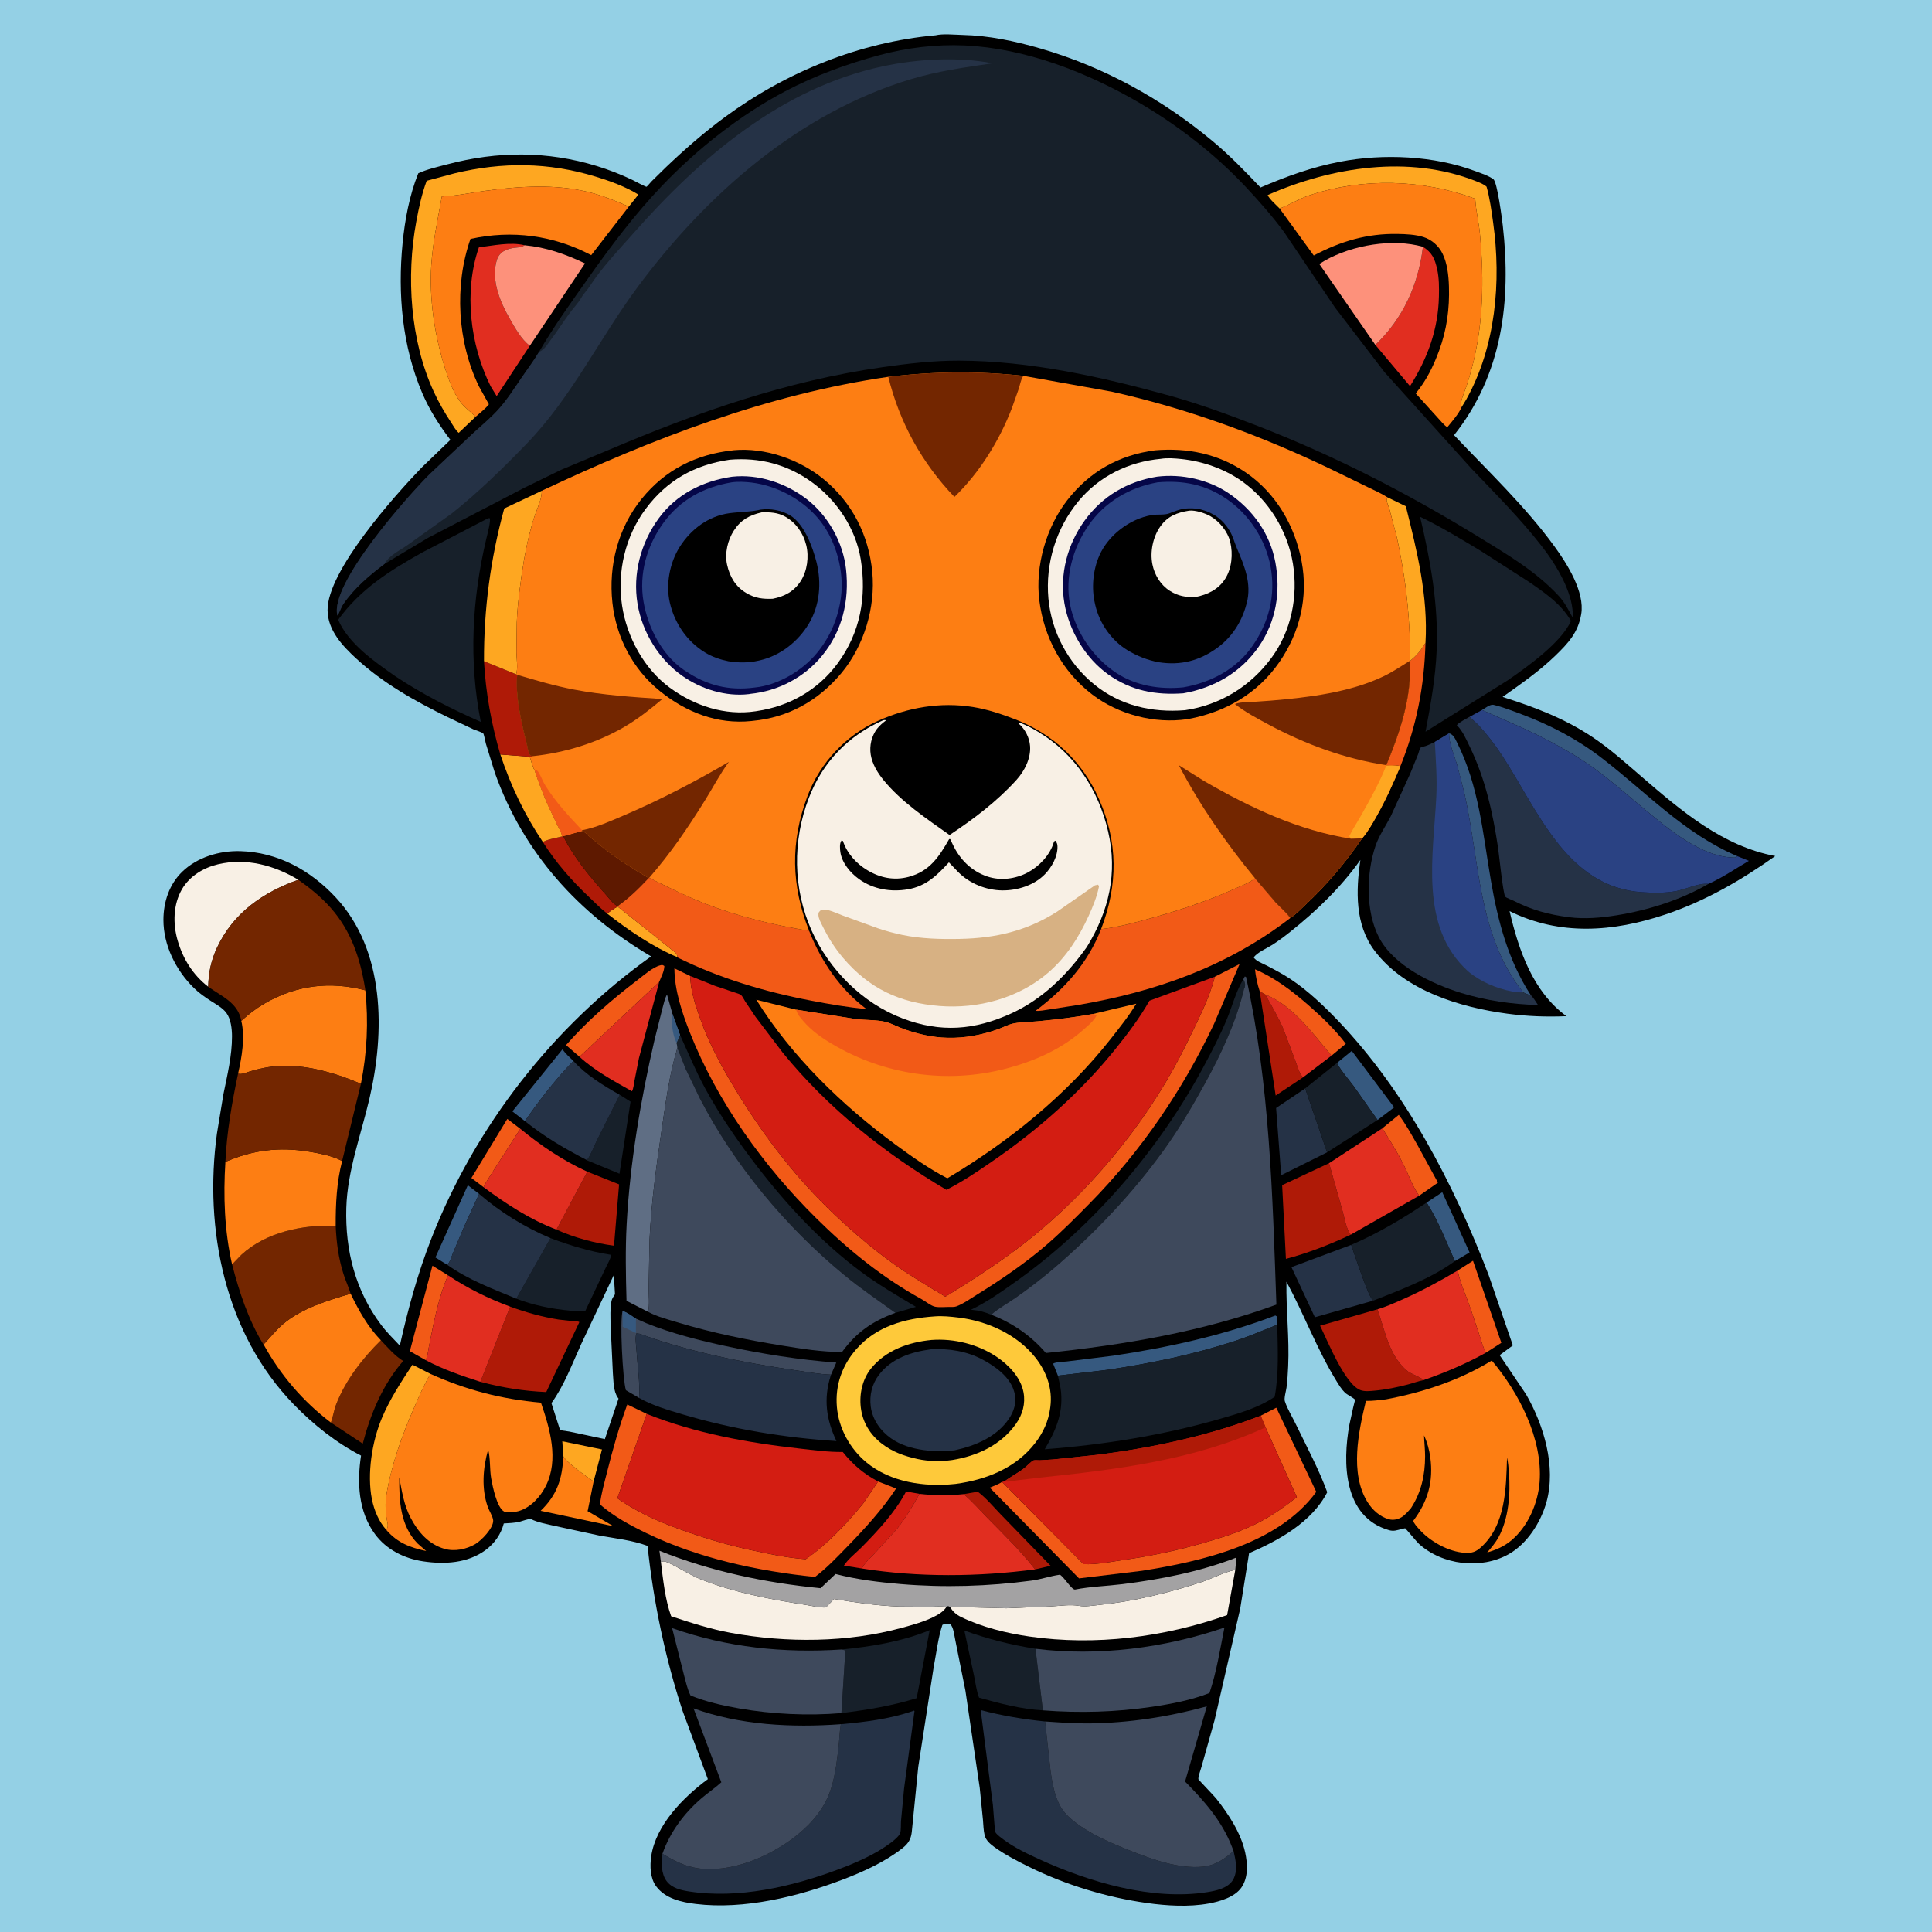 <svg version="1.1" xmlns="http://www.w3.org/2000/svg" style="display: block;" viewBox="0 0 2048 2048" width="1024" height="1024">
<path transform="translate(0,0)" fill="rgb(148,208,229)" d="M -0 -0 L 2048 0 L 2048 2048 L -0 2048 L -0 -0 z"/>
<path transform="translate(0,0)" fill="rgb(0,0,0)" d="M 991.724 37.425 C 999.474 35.538 1011.85 36.838 1019.99 37.027 C 1048.32 37.684 1075.54 43.482 1102.66 51.329 C 1170 70.816 1231.77 104.873 1285.56 149.719 C 1303.74 164.879 1319.9 181.655 1336.18 198.771 C 1363.98 186.862 1390.73 177.12 1420.55 171.409 C 1466.45 162.617 1520.31 164.992 1564.19 181.496 C 1570.12 183.728 1577.96 186.216 1583.05 190.005 C 1587.23 193.119 1592.32 232.992 1593.03 239.254 C 1602.02 318.82 1592.68 396.738 1541.35 461.296 C 1577.44 499.417 1617.22 537.054 1648.07 579.589 C 1661.15 597.615 1680.07 627.437 1676.15 650.97 C 1672.92 670.433 1662.41 681.75 1648.7 695.042 C 1631.6 711.619 1612.15 725.051 1592.8 738.795 C 1626.54 749.525 1657.68 761.239 1687.37 780.878 C 1706.34 793.423 1723.35 808.845 1740.54 823.654 C 1782.23 859.572 1826.12 897.046 1881.86 907.458 C 1845.4 933.289 1807.73 955.163 1765.22 969.44 C 1710.03 987.971 1653.46 992.194 1600.21 965.856 C 1609.81 1007.15 1624.83 1051.13 1660.49 1077.17 C 1639.49 1078.12 1618.72 1077.32 1597.88 1074.54 C 1547.54 1067.82 1489.03 1050.14 1457.08 1007.76 C 1436.18 980.029 1437.32 944.286 1442.05 911.62 C 1421.54 940.512 1395.51 965.654 1367.85 987.664 C 1361.76 992.508 1355.52 997.194 1348.99 1001.42 C 1343.58 1004.91 1332.24 1009.74 1329.01 1015 C 1331.69 1018.97 1338.43 1021.27 1342.63 1023.46 C 1351.42 1028.04 1360.25 1032.68 1368.5 1038.18 C 1386.49 1050.18 1403.63 1066.5 1418.56 1082.15 C 1490.48 1157.52 1540.93 1254.95 1578 1351.55 L 1603.68 1426.2 L 1589.69 1436.53 L 1617.74 1478.14 C 1636.55 1510.85 1649.71 1554.78 1639.31 1592.28 C 1633.39 1613.58 1618.9 1636.45 1599.27 1647.49 C 1569.96 1663.97 1529.01 1659.16 1504.08 1636.5 C 1501.86 1634.49 1490.2 1620.3 1489.51 1620.02 C 1489.35 1619.95 1485.89 1620.82 1485.54 1620.91 C 1480.36 1622.19 1477.43 1623.49 1472.23 1621.98 C 1424.01 1607.96 1423.04 1550.79 1430.43 1510.18 L 1434.43 1492 C 1434.58 1491.37 1436.46 1483.89 1436.45 1483.88 C 1435.21 1481.91 1427.91 1478.43 1425.71 1476.29 C 1421.97 1472.66 1419.16 1467.94 1416.45 1463.52 C 1395.94 1430.11 1382.34 1393.04 1363.7 1358.72 C 1363.16 1388.53 1366.9 1418.33 1365.52 1448.22 C 1365.17 1455.81 1364.74 1463.47 1363.75 1471 C 1363.31 1474.37 1360.99 1482.21 1361.97 1485.29 C 1364.56 1493.39 1369.9 1501.97 1373.62 1509.7 C 1384.97 1533.24 1398.02 1557.32 1406.93 1581.81 C 1390.71 1613.54 1355.48 1632.9 1324.08 1646.47 L 1314.66 1705.3 L 1287.52 1823.39 L 1273.56 1873.14 C 1272.83 1875.78 1269.94 1883.7 1270.36 1886.04 C 1270.46 1886.59 1287.38 1904.19 1289.29 1906.6 C 1302.25 1923.04 1315.41 1942.95 1319.94 1963.72 C 1322.56 1975.78 1323.34 1990.18 1315.97 2000.84 C 1308.89 2011.08 1293.01 2015.72 1281.26 2017.84 C 1260.18 2021.66 1236.95 2020.26 1215.81 2017.3 C 1173.07 2011.32 1129.77 1998.13 1091 1979.06 C 1078.49 1972.9 1065.58 1966.2 1054.22 1958.09 C 1049.97 1955.06 1045.05 1950.86 1043.76 1945.54 C 1042.47 1940.28 1042.45 1934.4 1041.95 1929 L 1038.56 1895.29 L 1023.39 1792.25 L 1012.68 1738.75 C 1011.65 1734.09 1010.77 1724.95 1007.5 1721.92 C 1004.12 1721.6 1001.93 1720.76 998.954 1722.5 C 994.378 1736.35 992.565 1752.49 989.795 1766.83 L 973.386 1873 L 966.523 1942.02 C 965.619 1949.83 962.75 1954.36 956.512 1959.26 C 938.213 1973.66 915.085 1984.16 893.436 1992.41 C 846.017 2010.48 788.691 2024.56 737.564 2018.3 C 722.219 2016.42 705.225 2012.63 695.5 1999.53 C 689.149 1990.97 688.801 1977.96 690.295 1967.77 C 695.175 1934.48 724.648 1904.93 750.343 1885.98 L 723.76 1814.16 C 705.107 1757.77 692.628 1697.71 686.421 1638.68 C 669.719 1632.57 652.816 1630.93 635.467 1627.78 L 586.645 1617.22 C 578.933 1615.35 569.813 1613.87 562.76 1610.23 C 561.312 1609.49 552.801 1612.67 550.582 1613.18 C 545.183 1614.4 539.543 1614.59 534.033 1614.91 C 531.039 1626.44 524.162 1636.17 514.597 1643.21 C 495.692 1657.14 470.991 1658.46 448.486 1655.08 C 428.463 1652.08 409.542 1642.67 397.378 1626.09 C 379.8 1602.14 378.372 1571.38 382.721 1543.01 C 356.092 1529.2 332.446 1510.36 311.556 1488.92 C 238.338 1413.8 216.084 1302.81 229.959 1201.62 L 236.9 1159.53 C 240.993 1139.64 245.976 1118.9 245.932 1098.5 C 245.915 1090.62 244.719 1079.96 239.859 1073.57 C 235.861 1068.32 229.378 1064.8 223.917 1061.3 C 217.152 1056.96 211.091 1052.76 205.338 1047.1 C 186.449 1028.52 173.146 1001.89 173.222 975 C 173.277 956.024 179.426 937.343 193.253 923.995 C 209.208 908.592 232.728 901.66 254.619 902.251 C 294.378 903.325 328.955 922.421 355.75 951.152 C 408.402 1007.61 408.152 1094.07 391.559 1164.94 C 382.675 1202.88 368.198 1241.29 367.1 1280.56 C 365.841 1325.57 376.692 1368.13 404.148 1404.58 C 410.001 1412.35 417.16 1419.36 423.837 1426.43 C 432.48 1387.62 442.766 1349.97 457.255 1312.91 C 503.773 1193.92 586.245 1087.83 690.204 1013.83 C 613.377 968.691 554.883 904.152 524.67 819.51 L 515.002 788.166 C 514.623 786.746 512.979 778.137 512.257 777.488 C 510.553 775.959 504.261 774.187 501.935 773.171 L 474.475 760.159 C 440.172 743.403 405.748 724.05 377.552 698.01 C 363.001 684.572 347.413 668.056 347.238 646.867 C 346.893 605.113 418.6 525.059 446.95 495.654 L 477.428 466.292 C 465.819 451.017 455.357 434.802 447.781 417.124 C 426.316 367.038 421.479 311.62 426.756 257.858 C 429.198 232.986 434.022 206.963 443.397 183.694 C 452.936 179.301 464.1 176.858 474.254 174.172 C 527.254 160.147 580.079 159.88 632.711 176.027 C 645.594 179.979 658.352 184.988 670.51 190.792 C 672.289 191.641 684.374 198.178 685.388 197.971 C 685.733 197.901 690.163 192.761 690.715 192.18 L 706.025 177.166 C 725.903 158.223 746.361 140.312 768.5 124.032 C 833.377 76.323 911.331 44.585 991.724 37.425 z"/>
<path transform="translate(0,0)" fill="rgb(254,167,33)" d="M 654.738 961.046 L 714.867 1008.98 C 717.09 1010.71 717.866 1012 718.131 1014.69 C 691.989 1003.84 665.757 985.785 643.579 968.416 C 647.206 965.676 650.687 963.16 654.738 961.046 z"/>
<path transform="translate(0,0)" fill="rgb(254,167,33)" d="M 597.095 1543.52 L 596.065 1527.82 L 638.111 1536.49 L 629.254 1570.37 C 623.07 1566.31 598.932 1549.13 597.095 1543.52 z"/>
<path transform="translate(0,0)" fill="rgb(242,90,23)" d="M 512.639 1258.5 L 499.716 1248.71 L 537.768 1186.09 L 551.519 1196.56 L 523.972 1239.5 C 520.302 1245.63 515.497 1251.98 512.639 1258.5 z"/>
<path transform="translate(0,0)" fill="rgb(54,89,127)" d="M 1512.31 1274.76 L 1528.86 1263.79 L 1557.81 1327.65 L 1542.2 1336.83 C 1533.08 1316.07 1524.52 1293.92 1512.31 1274.76 z"/>
<path transform="translate(0,0)" fill="rgb(54,89,127)" d="M 474.067 1340.74 L 461.559 1332.95 L 495.914 1256.39 L 507.868 1265.58 L 492.045 1300.17 L 480.122 1328.38 C 478.515 1332.2 477.121 1337.99 474.067 1340.74 z"/>
<path transform="translate(0,0)" fill="rgb(54,89,127)" d="M 556.38 1188.37 L 543.127 1178.11 L 596.179 1112.37 C 599.609 1116.94 603.724 1120.76 607.835 1124.7 C 588.88 1143.83 571.829 1166.32 556.38 1188.37 z"/>
<path transform="translate(0,0)" fill="rgb(175,26,7)" d="M 1021.47 1583.82 L 1036.44 1581.26 C 1045.25 1587.78 1053.13 1597.4 1060.78 1605.28 L 1113.66 1659.76 L 1097.23 1663.59 C 1082.06 1644.1 1064.12 1626.71 1046.83 1609.13 C 1038.48 1600.65 1030.59 1591.46 1021.47 1583.82 z"/>
<path transform="translate(0,0)" fill="rgb(211,29,18)" d="M 913.639 1662.66 L 894.578 1659.59 C 898.921 1652.64 907.767 1645.84 913.608 1639.9 C 930.545 1622.69 948.364 1603.56 959.817 1582.26 L 960.477 1581.01 L 974.683 1583.53 C 967.013 1597.08 960.255 1609.23 950.204 1621.39 L 926.682 1647.18 C 922.166 1651.9 916.442 1656.7 913.639 1662.66 z"/>
<path transform="translate(0,0)" fill="rgb(54,89,127)" d="M 1417.17 1126.83 L 1432.92 1113.95 L 1477.9 1173.84 L 1460.28 1187.21 L 1434.98 1151.37 C 1429.14 1143.47 1421.79 1135.42 1417.17 1126.83 z"/>
<path transform="translate(0,0)" fill="rgb(175,26,7)" d="M 595.837 886.672 L 597.124 886.384 C 608.138 908.929 625.893 930.016 642.522 948.646 C 645.344 951.807 650.216 958.468 654.024 960.077 L 654.962 960.342 L 654.738 961.046 C 650.687 963.16 647.206 965.676 643.579 968.416 C 636.968 963.339 630.802 956.97 624.734 951.239 C 606.141 933.676 589.12 914.326 575.478 892.624 C 580.393 889.59 590.116 888.199 595.837 886.672 z"/>
<path transform="translate(0,0)" fill="rgb(242,90,23)" d="M 451.205 1441.79 L 434.466 1432.31 L 458.422 1341.71 L 474.882 1351.86 C 467.968 1368.06 463.442 1385.69 459.648 1402.87 L 454.451 1428.7 C 453.668 1432.82 453.234 1438.14 451.205 1441.79 z"/>
<path transform="translate(0,0)" fill="rgb(242,90,23)" d="M 1511.08 681.408 C 1509.84 727.601 1501.61 769.593 1484.38 812.486 L 1483.34 811.884 C 1479.25 810.636 1473.8 811.191 1469.49 811.106 C 1483.73 776.843 1497.07 738.459 1494.16 700.717 L 1494.77 700.393 C 1501.89 694.942 1506.42 688.959 1511.08 681.408 z"/>
<path transform="translate(0,0)" fill="rgb(242,90,23)" d="M 1545.18 1346.84 L 1561.43 1336.44 L 1591.48 1423.46 L 1575.16 1433.91 C 1572.09 1428.48 1570.51 1422.13 1568.58 1416.22 L 1558.96 1387.49 C 1554.46 1374.32 1547.91 1360.43 1545.18 1346.84 z"/>
<path transform="translate(0,0)" fill="rgb(242,90,23)" d="M 1465.3 1196.09 L 1482.78 1181.79 C 1490.27 1191.72 1496.3 1202.8 1502.46 1213.59 L 1524.3 1253.64 L 1504.38 1267.48 C 1497.41 1257.93 1493.09 1244.9 1487.71 1234.24 C 1480.97 1220.89 1473.33 1208.68 1465.3 1196.09 z"/>
<path transform="translate(0,0)" fill="rgb(23,32,42)" d="M 656.917 1160.53 L 668.405 1167.79 L 656.656 1244.18 L 622.199 1229.99 L 622.157 1229.78 C 626.324 1224.42 629.471 1215.39 632.602 1209.16 L 656.917 1160.53 z"/>
<path transform="translate(0,0)" fill="rgb(175,26,7)" d="M 1335.37 1050.78 L 1341.23 1054.16 C 1347.99 1066.4 1355 1078.12 1360.53 1091.01 L 1374.05 1127 C 1375.8 1131.7 1377.63 1138.61 1381.28 1142.03 L 1352.27 1161.31 L 1335.37 1050.78 z"/>
<path transform="translate(0,0)" fill="rgb(225,46,32)" d="M 1341.23 1054.16 C 1371.04 1066.06 1391.33 1095.51 1411.52 1118.99 L 1381.28 1142.03 C 1377.63 1138.61 1375.8 1131.7 1374.05 1127 L 1360.53 1091.01 C 1355 1078.12 1347.99 1066.4 1341.23 1054.16 z"/>
<path transform="translate(0,0)" fill="rgb(242,90,23)" d="M 1335.37 1050.78 C 1332.84 1043.31 1331.16 1035.33 1330.35 1027.48 C 1351.56 1036.49 1369.99 1050.67 1387.25 1065.74 C 1401.29 1078 1415.38 1091.53 1426.62 1106.43 L 1411.52 1118.99 C 1391.33 1095.51 1371.04 1066.06 1341.23 1054.16 L 1335.37 1050.78 z"/>
<path transform="translate(0,0)" fill="rgb(253,126,19)" d="M 597.095 1543.52 C 598.932 1549.13 623.07 1566.31 629.254 1570.37 L 623.198 1600.52 L 622.793 1601.81 L 650.23 1617.86 L 573.114 1601.5 C 590.52 1584.76 596.222 1567.36 597.095 1543.52 z"/>
<path transform="translate(0,0)" fill="rgb(242,90,23)" d="M 614.291 1120.18 L 599.99 1107.83 C 622.704 1081.97 648.785 1059.45 676.097 1038.61 C 682.52 1033.71 692.047 1025.25 699.953 1023.24 C 702.142 1022.68 702.47 1022.87 704.249 1024 C 704.167 1029.58 700.809 1035.7 698.753 1040.86 L 614.291 1120.18 z"/>
<path transform="translate(0,0)" fill="rgb(254,167,33)" d="M 530.345 799.744 L 561.555 802.187 C 562.118 804.017 565.338 815.249 566.525 815.954 C 570.704 828.918 575.677 841.484 581.069 853.985 L 591.224 875.385 C 592.913 878.802 595.563 882.861 595.837 886.672 C 590.116 888.199 580.393 889.59 575.478 892.624 C 555.814 863.296 541.516 833.153 530.345 799.744 z"/>
<path transform="translate(0,0)" fill="rgb(254,167,33)" d="M 1494.77 700.393 C 1495.44 689.519 1494.52 678.191 1494.01 667.293 C 1492.51 635.122 1487.8 602.494 1481.06 571 L 1472.8 539.361 C 1472.18 537.203 1469.76 531.911 1469.93 530 C 1470.01 529.024 1470.57 528.147 1470.89 527.221 L 1490.26 536.649 C 1502.09 583.852 1514 632.258 1511.08 681.408 C 1506.42 688.959 1501.89 694.942 1494.77 700.393 z"/>
<path transform="translate(0,0)" fill="rgb(94,25,0)" d="M 597.124 886.384 L 616.981 880.896 C 620.391 882.072 622.343 884.747 625 887.026 L 640 899.178 C 654.982 910.892 671.159 921.233 687.58 930.796 C 677.508 941.467 667.048 951.933 654.962 960.342 L 654.024 960.077 C 650.216 958.468 645.344 951.807 642.522 948.646 C 625.893 930.016 608.138 908.929 597.124 886.384 z"/>
<path transform="translate(0,0)" fill="rgb(175,26,7)" d="M 513.059 700.899 L 547.11 714.757 L 548.228 715.308 C 546.133 738.742 552.674 765.764 558.341 788.418 C 559.269 792.125 559.821 797.762 562 800.82 L 564.701 801.56 L 561.555 802.187 L 530.345 799.744 C 520.891 767.531 514.885 734.418 513.059 700.899 z"/>
<path transform="translate(0,0)" fill="rgb(54,89,127)" d="M 1536.14 777.287 C 1540.59 778.745 1542.21 782.49 1544.26 786.569 C 1567.91 833.458 1571.73 883.174 1580.5 933.95 C 1587.87 976.631 1598.68 1017.93 1622.5 1054.57 C 1619.43 1054.48 1617.31 1053.2 1614.57 1051.94 C 1566.54 991.876 1568.45 913.019 1552.44 841.547 L 1544.54 810.681 C 1541.63 800.893 1535.53 787.289 1536.14 777.287 z"/>
<path transform="translate(0,0)" fill="rgb(37,50,70)" d="M 1406.77 1221.54 L 1358.14 1245.75 L 1352.71 1174.53 L 1383.57 1153.75 L 1406.77 1221.54 z"/>
<path transform="translate(0,0)" fill="rgb(54,89,127)" d="M 1121.41 1458.23 L 1116.34 1445.54 C 1118.76 1443.72 1127.92 1443.55 1131.1 1443.18 L 1180.12 1437.1 C 1238.36 1428.42 1296.89 1415.5 1351.94 1394.5 L 1353.5 1395.44 L 1353.95 1404.24 C 1339.16 1410.03 1324.97 1416.3 1309.82 1421.28 C 1266.03 1435.69 1218.77 1445.52 1173.13 1452.16 L 1121.41 1458.23 z"/>
<path transform="translate(0,0)" fill="rgb(175,26,7)" d="M 622.551 1242.03 L 656.258 1255.48 L 650.868 1320.51 C 630.567 1317.85 608.531 1311.9 589.871 1303.42 L 622.551 1242.03 z"/>
<path transform="translate(0,0)" fill="rgb(115,38,0)" d="M 403.768 1420.77 C 411.196 1428.63 418.188 1436.89 427.388 1442.73 C 405.869 1467.38 392.668 1498.98 384.524 1530.34 L 350.749 1507.98 C 353.1 1501.68 353.909 1494.83 356.445 1488.4 C 366.501 1462.86 384.271 1439.89 403.768 1420.77 z"/>
<path transform="translate(0,0)" fill="rgb(54,89,127)" d="M 1570.97 752.625 C 1573.95 750.869 1579.75 746.313 1583.18 747.141 C 1593.14 749.542 1603.08 753.463 1612.65 757.041 C 1643.15 768.44 1671.93 783.571 1697.8 803.444 C 1745.65 840.2 1785.17 883.632 1841.92 907.682 L 1839.48 909.119 C 1803.87 909.265 1768.12 878.34 1742.05 856.782 C 1719.84 838.42 1697.94 818.617 1673.47 803.326 C 1654.38 791.394 1633.66 780.603 1613.18 771.237 L 1570.97 752.625 z"/>
<path transform="translate(0,0)" fill="rgb(254,167,33)" d="M 409.635 1621.84 C 401.512 1612.95 396.532 1600.76 394.211 1589.05 C 388.97 1562.59 394.311 1528.22 404.72 1503.44 C 413.251 1483.13 425.147 1464.98 437.226 1446.67 L 456.327 1456.39 C 449.402 1467.93 444.334 1479.99 438.939 1492.27 C 426.239 1521.19 414.996 1552.73 409.718 1583.9 C 408.17 1593.04 408.51 1603.76 410.491 1612.82 C 411.347 1616.73 411.498 1618.18 409.635 1621.84 z"/>
<path transform="translate(0,0)" fill="rgb(23,32,42)" d="M 1417.17 1126.83 C 1421.79 1135.42 1429.14 1143.47 1434.98 1151.37 L 1460.28 1187.21 L 1406.77 1221.54 L 1383.57 1153.75 L 1417.17 1126.83 z"/>
<path transform="translate(0,0)" fill="rgb(225,46,32)" d="M 698.753 1040.86 L 677.304 1121.62 L 672.577 1145.59 C 671.905 1149.11 671.583 1153.61 669.936 1156.79 C 650.915 1146.1 630.379 1135.04 614.291 1120.18 L 698.753 1040.86 z"/>
<path transform="translate(0,0)" fill="rgb(37,50,70)" d="M 1455.74 1378.74 L 1393.82 1396.33 L 1368.99 1343.23 L 1432.3 1319.62 C 1435.71 1328.97 1450.8 1376.03 1455.74 1378.74 z"/>
<path transform="translate(0,0)" fill="rgb(62,73,92)" d="M 659.986 1389.86 C 664.605 1390.86 669.956 1395.32 674.093 1397.8 L 685.28 1402.72 C 712.382 1413.61 741.483 1420.94 770 1427.07 C 808.196 1435.27 847.531 1441.49 886.511 1444.4 L 880.932 1457.21 C 868.106 1456.73 854.823 1454.23 842.116 1452.38 C 787.405 1444.44 730.119 1432.84 678.111 1413.87 L 674.5 1413.52 C 673.062 1418.91 674.401 1426.21 674.733 1431.76 C 675.709 1448.08 678.524 1465.65 677.546 1481.92 L 663.471 1473.7 C 660.039 1462.18 656.825 1399 659.986 1389.86 z"/>
<path transform="translate(0,0)" fill="rgb(54,89,127)" d="M 659.986 1389.86 C 664.605 1390.86 669.956 1395.32 674.093 1397.8 L 674.071 1413 L 660.051 1406.37 L 659.986 1389.86 z"/>
<path transform="translate(0,0)" fill="rgb(225,46,32)" d="M 1508.38 261.61 C 1518.18 267.861 1520.98 274.287 1523.46 285.448 C 1525.54 294.818 1525.53 304.745 1525.31 314.299 C 1524.52 349.501 1513.31 379.69 1494.69 409.341 L 1457.92 365.601 C 1487.48 337.368 1503.49 301.779 1508.38 261.61 z"/>
<path transform="translate(0,0)" fill="rgb(23,32,42)" d="M 720.787 1097 C 729.578 1116.17 737.489 1135.49 747.643 1154.03 C 763.767 1183.48 782.837 1210.89 803.328 1237.44 C 834.966 1278.43 871.238 1317.32 912.932 1348.31 C 931.521 1362.13 951.142 1373.41 970.913 1385.34 L 949.208 1391.66 C 930.725 1378.38 912.092 1365.74 894.508 1351.23 C 832.972 1300.45 778.444 1235.03 741.753 1164.1 L 726.908 1133.22 L 718.036 1110.85 C 718.009 1108.99 717.527 1107.23 717.141 1105.43 L 720.787 1097 z"/>
<path transform="translate(0,0)" fill="rgb(23,32,42)" d="M 1105.51 1813.04 C 1082.79 1811.8 1059.66 1805.73 1037.85 1799.59 C 1035.1 1792.5 1034.09 1783.92 1032.53 1776.47 L 1022.26 1728.43 C 1047.15 1737.5 1071.5 1743.6 1097.64 1747.75 L 1105.51 1813.04 z"/>
<path transform="translate(0,0)" fill="rgb(175,26,7)" d="M 1408.86 1233.05 L 1423.32 1284.29 C 1425.37 1291.43 1427.12 1303.09 1431.86 1308.81 C 1409.77 1319.24 1386.77 1328.26 1363.13 1334.47 L 1359.13 1256.31 L 1408.86 1233.05 z"/>
<path transform="translate(0,0)" fill="rgb(23,32,42)" d="M 583.546 1312.47 C 605.202 1320.54 624.95 1326.59 647.819 1330.19 C 647.387 1334.49 643.876 1339.91 642.053 1343.94 L 620.341 1389.87 C 615.162 1390.62 609.184 1389.73 603.971 1389.28 C 585.257 1387.69 564.838 1383.43 547.295 1376.66 L 583.546 1312.47 z"/>
<path transform="translate(0,0)" fill="rgb(175,26,7)" d="M 1509.05 1462.99 C 1503.52 1463.96 1498.07 1466.17 1492.61 1467.58 C 1480.94 1470.59 1469.13 1473.11 1457.1 1474.16 C 1452.4 1474.57 1447.05 1475.26 1442.5 1473.71 C 1425.81 1468.03 1407.29 1421.31 1399.32 1405.3 L 1460.11 1387.92 C 1468.4 1410.92 1472.36 1438.11 1492.75 1453.96 C 1495.78 1456.32 1507.6 1460.63 1509.05 1462.99 z"/>
<path transform="translate(0,0)" fill="rgb(23,32,42)" d="M 1317.96 1038.14 C 1319.64 1040.84 1320.31 1043.3 1319.5 1046.51 C 1318.93 1048.77 1319.3 1046.57 1318.62 1048.5 L 1318.08 1051.01 C 1309.59 1084.89 1294.15 1117.89 1277.38 1148.36 C 1263.96 1172.73 1249.94 1196.49 1233.67 1219.1 C 1200.97 1264.5 1160.83 1306.93 1118.39 1343.36 C 1104.98 1354.87 1090.93 1365.67 1076.44 1375.78 C 1067.97 1381.68 1058.41 1386.85 1050.68 1393.64 C 1044.11 1390.89 1037.97 1389.15 1030.88 1388.56 L 1029.16 1388.43 C 1046.17 1380.35 1061.75 1369.22 1077.06 1358.34 C 1158.62 1300.35 1228.35 1219.02 1275.74 1130.92 C 1284.62 1114.41 1293.49 1097.36 1300.67 1080.03 C 1306.08 1066.98 1310.23 1050.95 1317.45 1038.97 L 1317.96 1038.14 z"/>
<path transform="translate(0,0)" fill="rgb(225,46,32)" d="M 561.641 366.512 L 526.481 419.899 L 520.08 409.444 C 498.262 365.392 491.489 308.986 507.638 262.196 C 522.572 260.373 541.221 256.247 556.093 259.974 L 554.79 260.768 C 552.039 262.333 548.159 262.283 545.068 262.712 C 536.496 263.9 529.19 267.094 526.562 275.925 C 520.437 296.511 529.895 319.731 540.038 337.352 C 545.569 346.96 552.541 359.957 561.641 366.512 z"/>
<path transform="translate(0,0)" fill="rgb(37,50,70)" d="M 607.835 1124.7 C 621.402 1139.71 639.469 1150.63 656.917 1160.53 L 632.602 1209.16 C 629.471 1215.39 626.324 1224.42 622.157 1229.78 C 598.825 1217.75 576.868 1204.92 556.38 1188.37 C 571.829 1166.32 588.88 1143.83 607.835 1124.7 z"/>
<path transform="translate(0,0)" fill="rgb(23,32,42)" d="M 892.186 1748.53 C 923.57 1745.54 956.145 1740.14 985.514 1728.06 L 971.704 1800.13 C 944.969 1808.38 919.566 1812.47 891.916 1815.96 L 896.132 1749.5 L 892.186 1748.53 z"/>
<path transform="translate(0,0)" fill="rgb(253,145,123)" d="M 556.093 259.974 C 578.71 262.082 599.72 269.426 620.116 279.228 L 561.641 366.512 C 552.541 359.957 545.569 346.96 540.038 337.352 C 529.895 319.731 520.437 296.511 526.562 275.925 C 529.19 267.094 536.496 263.9 545.068 262.712 C 548.159 262.283 552.039 262.333 554.79 260.768 L 556.093 259.974 z"/>
<path transform="translate(0,0)" fill="rgb(175,26,7)" d="M 540.828 1385.1 C 557.482 1391.18 574.616 1396.01 592.146 1398.77 L 607.717 1400.56 C 609.611 1400.69 612.54 1400.43 614.137 1401.47 L 579.032 1475.66 C 554.777 1474.53 532.724 1471.07 509.2 1464.79 L 540.828 1385.1 z"/>
<path transform="translate(0,0)" fill="rgb(225,46,32)" d="M 474.882 1351.86 C 495.509 1365.59 517.581 1376.52 540.828 1385.1 L 509.2 1464.79 C 489.304 1458.34 469.706 1451.69 451.205 1441.79 C 453.234 1438.14 453.668 1432.82 454.451 1428.7 L 459.648 1402.87 C 463.442 1385.69 467.968 1368.06 474.882 1351.86 z"/>
<path transform="translate(0,0)" fill="rgb(254,167,33)" d="M 513.059 700.899 C 512.836 645.706 519.922 592.273 534.523 539.009 L 574.379 520.183 C 574.023 529.071 570.682 536.094 567.677 544.343 C 565.348 550.736 563.507 557.207 561.814 563.792 C 556.573 584.179 553.292 605.238 550.729 626.116 C 549.342 637.417 548.202 648.693 547.806 660.079 L 547.459 691.616 C 547.575 698.398 549.21 708.642 547.11 714.757 L 513.059 700.899 z"/>
<path transform="translate(0,0)" fill="rgb(148,208,229)" d="M 650.676 1351.58 L 651.917 1372 C 650.476 1374.16 648.761 1376.42 648.222 1379 C 646.588 1386.83 647.155 1396.57 647.253 1404.64 L 649.665 1455.64 C 650.4 1463.98 650.056 1474.68 654.967 1481.62 L 655.676 1482.58 L 641.157 1525.53 L 603.455 1517.51 L 593.732 1516.05 L 584.519 1487.38 C 598.102 1468.77 606.54 1445.63 616.122 1424.71 L 650.676 1351.58 z"/>
<path transform="translate(0,0)" fill="rgb(225,46,32)" d="M 1408.86 1233.05 L 1465.3 1196.09 C 1473.33 1208.68 1480.97 1220.89 1487.71 1234.24 C 1493.09 1244.9 1497.41 1257.93 1504.38 1267.48 L 1431.86 1308.81 C 1427.12 1303.09 1425.37 1291.43 1423.32 1284.29 L 1408.86 1233.05 z"/>
<path transform="translate(0,0)" fill="rgb(225,46,32)" d="M 551.519 1196.56 C 573.709 1214.62 596.443 1230.13 622.551 1242.03 L 589.871 1303.42 C 561.742 1292.72 536.69 1276.29 512.639 1258.5 C 515.497 1251.98 520.302 1245.63 523.972 1239.5 L 551.519 1196.56 z"/>
<path transform="translate(0,0)" fill="rgb(23,32,42)" d="M 1432.3 1319.62 C 1460.16 1307.78 1487.23 1291.62 1512.31 1274.76 C 1524.52 1293.92 1533.08 1316.07 1542.2 1336.83 C 1517.1 1355.26 1484.52 1367.32 1455.74 1378.74 C 1450.8 1376.03 1435.71 1328.97 1432.3 1319.62 z"/>
<path transform="translate(0,0)" fill="rgb(37,50,70)" d="M 507.868 1265.58 C 530.29 1284.92 556.24 1301.02 583.546 1312.47 L 547.295 1376.66 C 521.977 1366.11 496.664 1356.77 474.067 1340.74 C 477.121 1337.99 478.515 1332.2 480.122 1328.38 L 492.045 1300.17 L 507.868 1265.58 z"/>
<path transform="translate(0,0)" fill="rgb(254,167,33)" d="M 1356.44 221.026 C 1352.9 217.217 1345.76 211.314 1343.78 206.767 C 1411.58 176.92 1493.6 163.988 1564.45 191.984 C 1568.17 193.453 1572.95 195.196 1575.83 197.95 C 1579.27 210.124 1581.03 223.376 1582.78 235.901 C 1591.56 298.498 1585.54 367.309 1554.37 423.347 L 1549.31 431.667 C 1548.43 429.422 1548.42 428.363 1548.91 426 C 1550.11 420.198 1552.88 414.381 1554.72 408.717 C 1558.63 396.677 1561.91 384.707 1564.41 372.294 C 1572.65 331.427 1572.67 288.922 1568.75 247.561 C 1567.61 235.613 1564.62 223.86 1563.86 211.913 L 1563.79 210.682 C 1507.96 189.964 1444.69 188.159 1388 207.039 C 1377.3 210.602 1368.21 216.389 1357.93 220.45 L 1356.44 221.026 z"/>
<path transform="translate(0,0)" fill="rgb(253,145,123)" d="M 1457.92 365.601 L 1398.52 279.852 L 1404.79 275.995 C 1433.71 259.87 1476.23 252.396 1508.38 261.61 C 1503.49 301.779 1487.48 337.368 1457.92 365.601 z"/>
<path transform="translate(0,0)" fill="rgb(242,90,23)" d="M 1336.3 1500.75 L 1352.94 1492.21 L 1395.3 1581.41 C 1355.42 1636.45 1274.28 1655.01 1210.62 1665.09 L 1143.8 1673.14 L 1049.19 1576.99 C 1053.3 1575.12 1058.57 1573.42 1062.21 1570.84 L 1148.56 1658.04 C 1163.04 1658.68 1179.28 1655.24 1193.66 1653.17 C 1222.63 1649 1250.98 1642.8 1279.06 1634.58 C 1298.67 1628.85 1318.26 1622.5 1336.35 1612.83 C 1350 1605.53 1362.56 1596.58 1374.71 1587.02 L 1341.53 1513.03 L 1336.3 1500.75 z"/>
<path transform="translate(0,0)" fill="rgb(248,240,229)" d="M 220.727 1045.98 C 204.495 1033.41 193.964 1016.53 188.278 996.873 C 183.152 979.156 183.509 958.666 192.989 942.449 C 201.061 928.64 215.734 919.848 231 916.21 C 260.825 909.103 290.591 917.209 316.228 932.582 C 278.708 945.976 247.479 967.464 230.071 1004.5 C 223.746 1017.96 220.974 1031.17 220.727 1045.98 z"/>
<path transform="translate(0,0)" fill="rgb(95,110,132)" d="M 686.984 1390.59 L 664.145 1378.94 C 663.391 1351.8 662.829 1324.75 664.295 1297.6 C 667.816 1232.37 679.176 1165.58 693.882 1102 L 702.234 1068.82 C 703.575 1064.02 704.625 1058.58 707.046 1054.24 L 712.817 1074.74 L 720.787 1097 L 717.141 1105.43 C 717.527 1107.23 718.009 1108.99 718.036 1110.85 C 709.474 1139.09 705.491 1169.62 701.219 1198.78 C 695.584 1237.23 690.292 1275.21 688.539 1314.08 L 687.57 1365.42 C 687.527 1373.2 688.767 1383.06 686.984 1390.59 z"/>
<path transform="translate(0,0)" fill="rgb(54,89,127)" d="M 712.817 1074.74 L 720.787 1097 L 717.141 1105.43 C 712.73 1096.29 711.511 1084.7 712.817 1074.74 z"/>
<path transform="translate(0,0)" fill="rgb(225,46,32)" d="M 1545.18 1346.84 C 1547.91 1360.43 1554.46 1374.32 1558.96 1387.49 L 1568.58 1416.22 C 1570.51 1422.13 1572.09 1428.48 1575.16 1433.91 C 1553.79 1445.79 1532.07 1454.94 1509.05 1462.99 C 1507.6 1460.63 1495.78 1456.32 1492.75 1453.96 C 1472.36 1438.11 1468.4 1410.92 1460.11 1387.92 C 1468.93 1385.41 1478.09 1381.23 1486.51 1377.54 C 1506.92 1368.57 1526.02 1358.2 1545.18 1346.84 z"/>
<path transform="translate(0,0)" fill="rgb(242,90,23)" d="M 930.852 1570.44 L 949.928 1577.9 C 935.093 1600.38 916.69 1620.42 897.963 1639.68 C 887.222 1650.73 876.211 1662.39 863.848 1671.64 C 803.083 1665.35 740.436 1651.88 685.24 1625.2 C 667.798 1616.77 650.678 1607.54 635.994 1594.77 C 637.2 1583.61 640.66 1571.85 643.381 1560.94 C 649.411 1536.74 656.346 1512.23 664.94 1488.82 L 685.569 1498.78 L 654.398 1588.2 C 677.785 1604.71 702.132 1614.73 729 1624.09 C 750.893 1631.71 773.333 1638.24 796 1643.13 C 815.015 1647.23 834.63 1651.44 854.057 1652.81 C 876.451 1637.58 897.732 1614.89 914.916 1593.89 L 930.852 1570.44 z"/>
<path transform="translate(0,0)" fill="rgb(253,126,19)" d="M 279.432 1425.2 C 286.391 1417.89 292.434 1410.13 300.185 1403.49 C 319.564 1386.89 347.67 1378.52 371.681 1371.37 C 380.32 1389.25 389.793 1406.42 403.768 1420.77 C 384.271 1439.89 366.501 1462.86 356.445 1488.4 C 353.909 1494.83 353.1 1501.68 350.749 1507.98 C 321.421 1485.84 297.098 1457.42 279.432 1425.2 z"/>
<path transform="translate(0,0)" fill="rgb(115,38,0)" d="M 246.015 1340.33 L 255.833 1330.16 C 282.123 1305.93 321.22 1298.04 355.848 1299.39 C 356.643 1317.23 358.717 1333.39 364.086 1350.46 C 366.309 1357.53 369.569 1364.31 371.681 1371.37 C 347.67 1378.52 319.564 1386.89 300.185 1403.49 C 292.434 1410.13 286.391 1417.89 279.432 1425.2 L 279.162 1425.08 C 263.314 1399.12 253.592 1369.64 246.015 1340.33 z"/>
<path transform="translate(0,0)" fill="rgb(225,46,32)" d="M 974.683 1583.53 C 990.451 1585.3 1005.67 1585.47 1021.47 1583.82 C 1030.59 1591.46 1038.48 1600.65 1046.83 1609.13 C 1064.12 1626.71 1082.06 1644.1 1097.23 1663.59 C 1037.18 1671.52 973.558 1672.19 913.639 1662.66 C 916.442 1656.7 922.166 1651.9 926.682 1647.18 L 950.204 1621.39 C 960.255 1609.23 967.013 1597.08 974.683 1583.53 z"/>
<path transform="translate(0,0)" fill="rgb(254,167,33)" d="M 504.266 441.717 L 486.248 458.829 C 483.019 456.076 480.657 451.583 478.322 448.047 C 471.266 437.358 464.884 426.306 459.553 414.652 C 434.834 360.615 430.494 292.957 441.265 234.947 C 444.008 220.171 447.051 205.76 452.314 191.657 L 481.874 183.726 C 532.722 171.523 581.399 171.937 631.449 187.237 C 646.893 191.959 662.945 197.785 676.741 206.255 L 666.595 218.971 C 652.724 213.089 639.972 207.689 625.219 203.942 C 588.902 194.72 550.707 197.407 514 202.318 C 498.922 204.336 483.596 207.717 468.375 208.255 C 464.069 232.656 458.813 256.28 457.188 281.109 C 454.849 316.861 460.806 356.08 471.677 390.195 C 475.376 401.803 480.146 415.185 487.27 425.084 C 491.991 431.642 498.534 436.203 504.266 441.717 z"/>
<path transform="translate(0,0)" fill="rgb(248,240,229)" d="M 1006.92 1703.34 L 1066.85 1704.81 L 1114.24 1702.85 C 1123.61 1702.34 1134.55 1700.59 1143.77 1702.25 C 1150.53 1703.47 1158.56 1701.96 1165.41 1701.26 C 1202.2 1697.51 1238.92 1688.45 1274 1676.95 C 1285.43 1673.2 1296.88 1666.85 1308.53 1664.35 L 1309.44 1664.17 L 1300.8 1712.07 C 1234.44 1735.52 1161.26 1744.91 1091.3 1734.78 C 1066.91 1731.25 1041.21 1724.96 1018.96 1714.17 C 1013.46 1711.5 1010.25 1708.45 1006.92 1703.34 z"/>
<path transform="translate(0,0)" fill="rgb(253,126,19)" d="M 238.933 1231.64 C 268.206 1219.01 295.855 1215.59 327.5 1220.77 C 337.65 1222.43 348.586 1224.55 358.118 1228.5 L 362.658 1230.76 C 356.855 1253.26 355.763 1276.28 355.848 1299.39 C 321.22 1298.04 282.123 1305.93 255.833 1330.16 L 246.015 1340.33 C 237.921 1304.68 236.621 1268.03 238.933 1231.64 z"/>
<path transform="translate(0,0)" fill="rgb(253,126,19)" d="M 255.792 1082.2 C 263.261 1075.3 271.269 1069.1 280.056 1063.97 C 313.792 1044.26 349.624 1039.9 387.274 1049.76 C 390.714 1082.98 389.114 1116.08 382.597 1148.83 C 352.389 1136.07 317.208 1125.98 284.2 1131.23 C 277.472 1132.3 270.711 1134.02 264.189 1135.97 C 260.123 1137.19 256.517 1139.15 252.346 1138.18 C 256.277 1120.88 259.996 1099.74 255.792 1082.2 z"/>
<path transform="translate(0,0)" fill="rgb(248,240,229)" d="M 700.585 1655.67 C 704.139 1654.35 706.447 1655.67 709.769 1657.2 C 721.087 1662.43 730.76 1669.3 742.496 1673.99 C 777.703 1688.05 816.911 1695.49 854.241 1701.25 C 860.907 1702.28 868.789 1704.44 875.497 1703.93 L 884.089 1695 C 906.858 1698.74 930.421 1702.24 953.5 1703 L 986.073 1703.2 C 991.474 1703.16 997.994 1702.39 1003.24 1703.52 C 999.766 1708.61 995.039 1711.32 989.615 1714.03 C 979.195 1719.23 967.426 1722.42 956.23 1725.49 C 898.472 1741.35 833.759 1741.65 775 1730.94 C 753.276 1726.98 732.343 1720.21 711.434 1713.27 C 705.038 1695.52 702.847 1674.34 700.585 1655.67 z"/>
<path transform="translate(0,0)" fill="rgb(115,38,0)" d="M 252.346 1138.18 C 256.517 1139.15 260.123 1137.19 264.189 1135.97 C 270.711 1134.02 277.472 1132.3 284.2 1131.23 C 317.208 1125.98 352.389 1136.07 382.597 1148.83 L 362.658 1230.76 L 358.118 1228.5 C 348.586 1224.55 337.65 1222.43 327.5 1220.77 C 295.855 1215.59 268.206 1219.01 238.933 1231.64 C 240.294 1200.71 245.929 1168.44 252.346 1138.18 z"/>
<path transform="translate(0,0)" fill="rgb(62,73,92)" d="M 891.916 1815.96 C 856.205 1818.95 818.724 1817.13 783.5 1811.01 C 766.23 1808.01 748.263 1803.94 732.002 1797.28 C 728.605 1790.72 726.881 1782.33 724.937 1775.19 L 712.477 1725.87 C 771.049 1746.46 830.531 1752.52 892.186 1748.53 L 896.132 1749.5 L 891.916 1815.96 z"/>
<path transform="translate(0,0)" fill="rgb(62,73,92)" d="M 1097.64 1747.75 C 1164.21 1756.11 1234.8 1746.92 1297.95 1725.27 C 1293.39 1747.99 1289.56 1772.79 1282.07 1794.67 C 1262.75 1802.24 1241.83 1806.22 1221.36 1809.25 C 1182.73 1814.95 1144.4 1816.05 1105.51 1813.04 L 1097.64 1747.75 z"/>
<path transform="translate(0,0)" fill="rgb(163,162,163)" d="M 700.585 1655.67 L 699.013 1643.85 C 753.256 1665.69 811.737 1677.92 869.863 1683.56 L 885.727 1668.5 C 908.234 1674.36 931.519 1677.2 954.652 1679.16 C 1000.7 1683.06 1047.65 1681.63 1093.48 1675.51 C 1103.57 1674.16 1113.22 1670.7 1123.09 1669.31 C 1126.09 1668.89 1136.03 1685.69 1139.6 1684.99 C 1155.85 1681.78 1173.33 1681.32 1189.83 1679.26 C 1230.48 1674.19 1272.52 1666.02 1310.68 1651.03 L 1309.44 1664.17 L 1308.53 1664.35 C 1296.88 1666.85 1285.43 1673.2 1274 1676.95 C 1238.92 1688.45 1202.2 1697.51 1165.41 1701.26 C 1158.56 1701.96 1150.53 1703.47 1143.77 1702.25 C 1134.55 1700.59 1123.61 1702.34 1114.24 1702.85 L 1066.85 1704.81 L 1006.92 1703.34 L 1005 1702.49 L 1003.24 1703.52 C 997.994 1702.39 991.474 1703.16 986.073 1703.2 L 953.5 1703 C 930.421 1702.24 906.858 1698.74 884.089 1695 L 875.497 1703.93 C 868.789 1704.44 860.907 1702.28 854.241 1701.25 C 816.911 1695.49 777.703 1688.05 742.496 1673.99 C 730.76 1669.3 721.087 1662.43 709.769 1657.2 C 706.447 1655.67 704.139 1654.35 700.585 1655.67 z"/>
<path transform="translate(0,0)" fill="rgb(37,50,70)" d="M 1557.96 759.766 C 1561.13 763.337 1565 766.191 1568.23 769.719 C 1576.74 779.038 1584.73 789.437 1591.67 799.967 C 1629.63 857.481 1660.27 940.73 1740.96 945.81 C 1752.77 946.554 1765.46 946.816 1777.12 944.529 C 1788.3 942.336 1799.74 935.989 1811.13 936.921 C 1781.63 954.045 1747.06 964.872 1713.5 970.281 C 1697.25 972.898 1679.75 974.447 1663.34 972.314 C 1641.52 969.479 1624.15 964.824 1604.48 954.845 C 1602.2 953.69 1597.3 952.12 1595.68 950.585 C 1593.38 948.4 1588.94 904.863 1588.02 898.781 C 1582.34 861.103 1574.52 825.524 1557.77 791 C 1554.14 783.51 1550.8 775.602 1545.04 769.472 L 1544.26 768.655 C 1547.55 765.045 1553.73 762.317 1557.96 759.766 z"/>
<path transform="translate(0,0)" fill="rgb(37,50,70)" d="M 677.546 1481.92 C 678.524 1465.65 675.709 1448.08 674.733 1431.76 C 674.401 1426.21 673.062 1418.91 674.5 1413.52 L 678.111 1413.87 C 730.119 1432.84 787.405 1444.44 842.116 1452.38 C 854.823 1454.23 868.106 1456.73 880.932 1457.21 L 880.559 1458.36 C 872.822 1482.83 875.784 1504.67 886.676 1527.59 C 831.6 1524.12 776.324 1514.99 723.412 1499.24 C 707.941 1494.63 691.653 1489.92 677.546 1481.92 z"/>
<path transform="translate(0,0)" fill="rgb(242,90,23)" d="M 687.58 930.796 L 688.141 930.553 C 708.18 940.455 728.006 950.427 748.897 958.474 C 784.277 972.102 820.424 980.552 857.719 986.744 C 870.318 1018.84 890.506 1048.72 918.457 1069.6 C 898.789 1067.9 879.118 1064.4 859.743 1060.7 C 811.144 1051.42 762.602 1036.98 718.173 1014.96 L 718.131 1014.69 C 717.866 1012 717.09 1010.71 714.867 1008.98 L 654.738 961.046 L 654.962 960.342 C 667.048 951.933 677.508 941.467 687.58 930.796 z"/>
<path transform="translate(0,0)" fill="rgb(115,38,0)" d="M 316.228 932.582 C 328.926 941.63 340.743 951.156 351.039 962.913 C 372.273 987.158 381.874 1016.13 386.966 1047.47 L 387.274 1049.76 C 349.624 1039.9 313.792 1044.26 280.056 1063.97 C 271.269 1069.1 263.261 1075.3 255.792 1082.2 C 252.505 1062.97 234.858 1056.12 220.727 1045.98 C 220.974 1031.17 223.746 1017.96 230.071 1004.5 C 247.479 967.464 278.708 945.976 316.228 932.582 z"/>
<path transform="translate(0,0)" fill="rgb(242,90,23)" d="M 1287.81 1035.33 L 1314 1021.94 L 1287.06 1085.05 C 1253.88 1155.28 1209.45 1220.51 1154.87 1275.89 C 1140.31 1290.67 1125.5 1305.63 1109.79 1319.21 C 1086.9 1339.02 1061.2 1356.54 1035.46 1372.47 C 1028.91 1376.52 1020.76 1382.37 1013.57 1384.9 C 1011.32 1385.69 1008.37 1385.38 1005.98 1385.4 C 1001.52 1385.43 995.681 1386 991.345 1385.2 C 987.076 1384.41 981.082 1379.48 977.128 1377.31 C 935.237 1354.29 898.833 1324.61 864.947 1291.06 C 809.16 1235.83 760.162 1167.6 731.286 1094.5 C 722.93 1073.35 714.973 1049.4 714.901 1026.48 L 731.632 1034.57 C 732.035 1050.02 736.596 1063.73 741.661 1078.22 C 751.975 1107.7 766.976 1134.61 783.366 1161.09 C 811.81 1207.05 844.534 1249.43 883.773 1286.72 C 904.116 1306.05 926.352 1325.06 949.31 1341.24 C 966.322 1353.23 984.296 1363.78 1002.1 1374.53 C 1035.94 1353.8 1069.19 1332.2 1099.74 1306.73 C 1164.55 1252.68 1221.74 1180.89 1258.5 1104.95 C 1269.04 1083.17 1281.85 1058.76 1287.81 1035.33 z"/>
<path transform="translate(0,0)" fill="rgb(242,90,23)" d="M 1330.44 931.067 L 1352.16 956.5 C 1357.15 961.887 1363.64 967.177 1367.79 973.155 C 1301.04 1024.6 1224.6 1051.37 1142.18 1065.41 L 1112 1070.09 C 1107.55 1070.67 1102.18 1071.99 1097.74 1071.46 C 1128.48 1048.35 1153.02 1021.21 1167.2 984.895 C 1184.49 983.058 1202.93 978.06 1219.65 973.432 C 1249.5 965.173 1278.17 955.725 1306.52 943.149 C 1314.44 939.634 1323.56 936.331 1330.44 931.067 z"/>
<path transform="translate(0,0)" fill="rgb(253,126,19)" d="M 504.266 441.717 C 498.534 436.203 491.991 431.642 487.27 425.084 C 480.146 415.185 475.376 401.803 471.677 390.195 C 460.806 356.08 454.849 316.861 457.188 281.109 C 458.813 256.28 464.069 232.656 468.375 208.255 C 483.596 207.717 498.922 204.336 514 202.318 C 550.707 197.407 588.902 194.72 625.219 203.942 C 639.972 207.689 652.724 213.089 666.595 218.971 L 626.72 270.477 C 586.708 249.421 542.829 243.553 498.713 253.274 C 481.389 302.635 484.78 362.599 507.803 409.794 L 518.233 428.573 C 514.592 433.378 508.784 437.65 504.266 441.717 z"/>
<path transform="translate(0,0)" fill="rgb(37,50,70)" d="M 1307.64 1962.14 L 1307.87 1963.21 L 1309.12 1969.08 C 1310.76 1977.31 1311.28 1986.86 1306.17 1994 C 1300.55 2001.85 1288.92 2004.28 1279.88 2005.73 C 1221.65 2015.05 1154.62 1995.05 1102 1971.05 C 1089.01 1965.13 1074.93 1958.44 1063.5 1949.81 C 1061.16 1948.05 1057.32 1945.3 1055.58 1942.99 C 1054.88 1942.06 1054.53 1938.31 1054.39 1937 L 1052.5 1913.26 L 1039.57 1812.76 C 1062.4 1818.74 1084.37 1822.44 1107.83 1824.83 L 1113.81 1879 C 1115.57 1890.51 1117.95 1903.5 1123.5 1913.82 C 1126.51 1919.41 1130.81 1924.36 1135.66 1928.43 C 1153.73 1943.57 1175.9 1953.03 1197.61 1961.61 C 1221.24 1970.95 1249.19 1981.25 1275 1978.77 C 1288.03 1977.51 1298.16 1970.62 1307.64 1962.14 z"/>
<path transform="translate(0,0)" fill="rgb(37,50,70)" d="M 891.333 1827.73 C 916.99 1825.43 942.491 1822.29 967.009 1814.01 C 969.076 1813.31 968.336 1812.99 969.406 1813.8 L 958.365 1895.86 L 955.114 1930.33 C 954.804 1934.06 955.279 1939.74 954.242 1943.14 C 953.324 1946.16 947.54 1951 945 1952.92 C 928.049 1965.77 907.246 1974.69 887.438 1982.09 C 839.131 2000.13 782.227 2013.07 730.631 2005.05 C 721.742 2003.67 712.364 2001.65 706.63 1994.05 C 700.908 1986.46 700.769 1974.13 702.178 1965.15 C 714.319 1972.22 725.591 1978.39 739.703 1980.44 C 773.849 1985.38 812.46 1969.37 839.447 1949.52 C 855.981 1937.36 871.131 1921.39 878.776 1902.07 C 884.821 1886.81 886.827 1869.42 888.767 1853.26 C 889.738 1845.16 889.861 1837 891.134 1828.94 L 891.333 1827.73 z"/>
<path transform="translate(0,0)" fill="rgb(23,32,42)" d="M 1121.41 1458.23 L 1173.13 1452.16 C 1218.77 1445.52 1266.03 1435.69 1309.82 1421.28 C 1324.97 1416.3 1339.16 1410.03 1353.95 1404.24 C 1354.42 1429.38 1355.88 1455.83 1351.21 1480.64 C 1334.24 1492.34 1312.61 1498.47 1293 1504.12 C 1232.41 1521.57 1170.27 1531.47 1107.46 1536.28 C 1118.96 1516.78 1126.78 1499.13 1124.79 1476 C 1124.29 1470.12 1122.59 1464.02 1121.41 1458.23 z"/>
<path transform="translate(0,0)" fill="rgb(253,126,19)" d="M 1356.44 221.026 L 1357.93 220.45 C 1368.21 216.389 1377.3 210.602 1388 207.039 C 1444.69 188.159 1507.96 189.964 1563.79 210.682 L 1563.86 211.913 C 1564.62 223.86 1567.61 235.613 1568.75 247.561 C 1572.67 288.922 1572.65 331.427 1564.41 372.294 C 1561.91 384.707 1558.63 396.677 1554.72 408.717 C 1552.88 414.381 1550.11 420.198 1548.91 426 C 1548.42 428.363 1548.43 429.422 1549.31 431.667 C 1546.32 438.661 1539.04 447.027 1534.22 452.851 C 1530.71 450.779 1527.34 446.317 1524.48 443.298 L 1500.73 417.065 C 1511.99 403.399 1519.41 388.296 1525.5 371.732 C 1533.71 349.421 1536.69 327.179 1535.93 303.5 C 1535.57 292.087 1534.21 279.069 1529.07 268.705 C 1524.99 260.487 1517.73 254.066 1509 251.288 C 1500.49 248.579 1490.6 248.166 1481.74 247.995 C 1449.15 247.367 1421.14 255.764 1392.63 270.819 L 1356.44 221.026 z"/>
<path transform="translate(0,0)" fill="rgb(23,32,42)" d="M 1505.34 547.787 C 1527.52 558.445 1548.36 571.142 1569.41 583.824 L 1620.15 616.407 C 1636.88 627.928 1655.05 640.118 1665.27 658.208 C 1655.11 681.073 1619.24 706.685 1598.23 721.18 L 1511.13 775.627 C 1516.54 747.063 1521.82 717.806 1522.96 688.687 C 1524.82 641.026 1516.36 593.929 1505.34 547.787 z"/>
<path transform="translate(0,0)" fill="rgb(23,32,42)" d="M 517.104 549.5 L 518.939 549.164 C 520.883 550.824 516.338 567.561 515.491 571.152 C 500.379 635.203 496.727 700.547 509.664 765.241 C 478.255 751.388 448.032 736.062 419.401 717.066 C 397.251 701.602 369.482 682.476 358.458 656.976 C 381.966 624.489 413.174 604.9 447.629 585.608 L 517.104 549.5 z"/>
<path transform="translate(0,0)" fill="rgb(42,66,131)" d="M 1557.96 759.766 L 1570.97 752.625 L 1613.18 771.237 C 1633.66 780.603 1654.38 791.394 1673.47 803.326 C 1697.94 818.617 1719.84 838.42 1742.05 856.782 C 1768.12 878.34 1803.87 909.265 1839.48 909.119 L 1841.92 907.682 L 1853.91 912.542 C 1839.7 920.75 1826.16 930.238 1811.13 936.921 C 1799.74 935.989 1788.3 942.336 1777.12 944.529 C 1765.46 946.816 1752.77 946.554 1740.96 945.81 C 1660.27 940.73 1629.63 857.481 1591.67 799.967 C 1584.73 789.437 1576.74 779.038 1568.23 769.719 C 1565 766.191 1561.13 763.337 1557.96 759.766 z"/>
<path transform="translate(0,0)" fill="rgb(62,73,92)" d="M 702.178 1965.15 C 710.265 1942.09 725.334 1921.86 743.866 1906.03 C 750.644 1900.24 758.021 1895.33 764.638 1889.31 L 735.149 1810.93 C 784.395 1828.77 839.534 1831.52 891.333 1827.73 L 891.134 1828.94 C 889.861 1837 889.738 1845.16 888.767 1853.26 C 886.827 1869.42 884.821 1886.81 878.776 1902.07 C 871.131 1921.39 855.981 1937.36 839.447 1949.52 C 812.46 1969.37 773.849 1985.38 739.703 1980.44 C 725.591 1978.39 714.319 1972.22 702.178 1965.15 z"/>
<path transform="translate(0,0)" fill="rgb(62,73,92)" d="M 1107.83 1824.83 C 1123.38 1825.85 1139.01 1827.08 1154.6 1826.9 C 1196.85 1826.41 1238.57 1819.99 1279.25 1808.8 L 1256.22 1888.52 C 1276.54 1909.04 1295.53 1930.6 1306.02 1958 L 1307.64 1962.14 C 1298.16 1970.62 1288.03 1977.51 1275 1978.77 C 1249.19 1981.25 1221.24 1970.95 1197.61 1961.61 C 1175.9 1953.03 1153.73 1943.57 1135.66 1928.43 C 1130.81 1924.36 1126.51 1919.41 1123.5 1913.82 C 1117.95 1903.5 1115.57 1890.51 1113.81 1879 L 1107.83 1824.83 z"/>
<path transform="translate(0,0)" fill="rgb(253,126,19)" d="M 456.327 1456.39 C 494.382 1473.59 531.983 1483.23 573.418 1486.89 C 582.933 1514.54 592.536 1547.2 578.714 1574.96 C 572.891 1586.66 562.747 1597.83 550 1601.77 C 546.531 1602.85 537.464 1604.12 534.162 1602.17 C 526.616 1597.71 522.264 1575.98 520.72 1567.46 C 518.908 1557.47 520.029 1546.26 517.467 1536.63 C 511.896 1556.02 510.194 1578.11 517.07 1597.39 C 518.465 1601.31 522.66 1607.97 522.79 1611.82 C 523.065 1619.98 510.17 1633.06 503.912 1636.75 C 494.455 1642.32 481.846 1644.91 471.188 1641.83 C 454.416 1636.98 443.29 1624.12 435.407 1609.19 C 428.211 1595.57 426.047 1580.99 423.23 1566.04 C 423.051 1590.85 424.233 1617.38 442.718 1636.2 L 451.822 1644.17 C 434.606 1640.37 421.657 1635.63 409.757 1622.07 L 409.635 1621.84 C 411.498 1618.18 411.347 1616.73 410.491 1612.82 C 408.51 1603.76 408.17 1593.04 409.718 1583.9 C 414.996 1552.73 426.239 1521.19 438.939 1492.27 C 444.334 1479.99 449.402 1467.93 456.327 1456.39 z"/>
<path transform="translate(0,0)" fill="rgb(37,50,70)" d="M 1536.14 777.287 C 1535.53 787.289 1541.63 800.893 1544.54 810.681 L 1552.44 841.547 C 1568.45 913.019 1566.54 991.876 1614.57 1051.94 C 1617.31 1053.2 1619.43 1054.48 1622.5 1054.57 C 1625.6 1057.8 1627.89 1061.61 1630.35 1065.33 C 1603.31 1064.73 1574.79 1060.53 1548.92 1052.56 C 1517.71 1042.95 1476.92 1023.54 1461.5 993.164 C 1447.43 965.461 1448.33 925.421 1458.17 896.498 C 1461.86 885.651 1469.01 875.493 1474.26 865.277 L 1494.85 820.131 L 1503.35 799.285 C 1503.86 797.955 1505.04 793.199 1505.78 792.564 C 1506.48 791.961 1510.21 791.157 1511.28 790.785 C 1514.64 789.624 1517.8 788.039 1520.97 786.463 L 1536.14 777.287 z"/>
<path transform="translate(0,0)" fill="rgb(42,66,131)" d="M 1536.14 777.287 C 1535.53 787.289 1541.63 800.893 1544.54 810.681 L 1552.44 841.547 C 1568.45 913.019 1566.54 991.876 1614.57 1051.94 C 1600.32 1052.41 1579.37 1045.07 1567.57 1037.66 C 1563.63 1035.19 1559.69 1032.74 1556.22 1029.62 C 1504.14 982.634 1519.5 906.488 1522.55 844.5 C 1523.5 825.153 1522.02 805.781 1520.97 786.463 L 1536.14 777.287 z"/>
<path transform="translate(0,0)" fill="rgb(211,29,18)" d="M 685.569 1498.78 C 736.851 1519.33 792.556 1529.38 847.31 1535.5 C 862.419 1537.19 878.169 1539.37 893.373 1539.16 C 904.462 1552.87 915.328 1562.14 930.852 1570.44 L 914.916 1593.89 C 897.732 1614.89 876.451 1637.58 854.057 1652.81 C 834.63 1651.44 815.015 1647.23 796 1643.13 C 773.333 1638.24 750.893 1631.71 729 1624.09 C 702.132 1614.73 677.785 1604.71 654.398 1588.2 L 685.569 1498.78 z"/>
<path transform="translate(0,0)" fill="rgb(253,126,19)" d="M 1469.11 1483.38 C 1508.34 1476.01 1547.22 1463.26 1581.35 1442.24 C 1610.04 1476.13 1635.57 1525.49 1632.02 1571.07 C 1630.25 1593.81 1619.73 1618.04 1602.01 1632.94 C 1594.43 1639.3 1585.88 1642.92 1576.46 1645.69 C 1580.85 1640.58 1585.27 1635.43 1588.51 1629.49 C 1599.33 1609.62 1601.23 1583.24 1599.54 1561.12 C 1599.14 1555.77 1598.69 1550.34 1597.5 1545.1 C 1596.53 1577.39 1596.17 1616.41 1570.01 1640.07 C 1564.54 1645.02 1560.43 1646.46 1553.06 1646.06 C 1535.59 1645.11 1515.56 1633.8 1504.21 1620.83 C 1502.47 1618.82 1498.39 1614.55 1498.19 1612.02 C 1513.62 1591.58 1519.62 1570.48 1516.17 1544.87 C 1515.07 1536.78 1512.95 1529.02 1509.52 1521.6 C 1509.71 1528.93 1510.67 1536.27 1510.66 1543.58 C 1510.65 1563.47 1506.65 1581.81 1495.78 1598.59 C 1492.99 1601.86 1489.49 1605.96 1485.8 1608.23 C 1481.88 1610.64 1476.99 1611.7 1472.5 1610.52 C 1462.83 1607.96 1454.65 1600.44 1449.5 1592.08 C 1430.65 1561.45 1440.07 1517.63 1447.95 1485.02 C 1455.05 1485.17 1462.07 1484.19 1469.11 1483.38 z"/>
<path transform="translate(0,0)" fill="rgb(211,29,18)" d="M 1336.3 1500.75 L 1341.53 1513.03 L 1374.71 1587.02 C 1362.56 1596.58 1350 1605.53 1336.35 1612.83 C 1318.26 1622.5 1298.67 1628.85 1279.06 1634.58 C 1250.98 1642.8 1222.63 1649 1193.66 1653.17 C 1179.28 1655.24 1163.04 1658.68 1148.56 1658.04 L 1062.21 1570.84 L 1064.77 1570.25 C 1071.75 1565.08 1079.55 1561.27 1086.43 1555.75 C 1088.57 1554.03 1093.42 1548.83 1095.75 1548.04 C 1097.1 1547.59 1100.55 1548.02 1102.2 1547.97 L 1116 1547.13 L 1162.01 1542.29 C 1220.39 1535.02 1281.39 1522.14 1336.3 1500.75 z"/>
<path transform="translate(0,0)" fill="rgb(175,26,7)" d="M 1336.3 1500.75 L 1341.53 1513.03 C 1266.45 1547.78 1182.93 1557.9 1101.5 1566.4 L 1077.58 1569.26 C 1073.39 1569.83 1068.95 1571.18 1064.77 1570.25 C 1071.75 1565.08 1079.55 1561.27 1086.43 1555.75 C 1088.57 1554.03 1093.42 1548.83 1095.75 1548.04 C 1097.1 1547.59 1100.55 1548.02 1102.2 1547.97 L 1116 1547.13 L 1162.01 1542.29 C 1220.39 1535.02 1281.39 1522.14 1336.3 1500.75 z"/>
<path transform="translate(0,0)" fill="rgb(254,201,58)" d="M 990.688 1395.43 C 999.098 1394.75 1007.69 1395.66 1016.05 1396.67 C 1046.69 1400.36 1078.47 1414.72 1097.8 1439.41 C 1109.37 1454.19 1115.87 1472.21 1113.43 1491.1 L 1113.17 1493 C 1111.4 1506.54 1105.79 1518.64 1097.51 1529.44 C 1077.06 1556.13 1045.66 1568.57 1013.25 1572.96 L 1011.86 1573.11 C 979.824 1576.39 944.006 1571.34 918.436 1550.19 C 900.954 1535.73 889.045 1514.1 887.129 1491.36 C 885.193 1468.4 892.669 1447.32 907.75 1430.16 C 929.215 1405.72 959.298 1397.58 990.688 1395.43 z"/>
<path transform="translate(0,0)" fill="rgb(0,0,0)" d="M 987.573 1420.41 C 1011.4 1418.65 1036.65 1424.98 1056.5 1438.34 C 1069.38 1447.01 1081.97 1460.12 1084.95 1475.86 C 1087.24 1488 1083.94 1499.56 1076.84 1509.52 C 1060.88 1531.92 1035.84 1543.43 1009.38 1547.68 C 997.489 1549.43 984.157 1549.18 972.412 1546.57 C 958.661 1543.52 946.367 1539.2 935.041 1530.57 C 922.351 1520.89 914.286 1507.74 912.454 1491.75 C 910.806 1477.37 914.315 1461.66 923.599 1450.35 C 939.436 1431.07 963.473 1422.71 987.573 1420.41 z"/>
<path transform="translate(0,0)" fill="rgb(37,50,70)" d="M 986.771 1430.35 C 1005.63 1429.24 1024.77 1432.25 1041.56 1441.22 C 1054.97 1448.38 1070.55 1459.49 1074.93 1474.82 L 1075.25 1476 L 1075.76 1478.01 C 1077.53 1487.35 1074.76 1496.09 1069.58 1503.84 C 1056.51 1523.34 1033.66 1532.71 1011.68 1537.45 C 1000.4 1538.58 990.219 1538.69 979 1537.12 C 966.937 1535.43 954.543 1531.81 944.5 1524.7 C 933.261 1516.74 924.849 1504.9 923.031 1491.04 C 921.456 1479.04 924.382 1467.03 931.758 1457.34 C 944.998 1439.94 965.923 1433.07 986.771 1430.35 z"/>
<path transform="translate(0,0)" fill="rgb(253,126,19)" d="M 1158.82 1074.78 L 1204.52 1063.95 C 1196.78 1076.82 1187.01 1089.02 1177.73 1100.83 C 1130.7 1160.73 1069.49 1210.16 1004.23 1249.02 C 984.889 1239.06 966.617 1226.08 949.111 1213.19 C 892.633 1171.62 838.912 1119.67 801.734 1059.77 L 843.94 1070.26 L 907.599 1080.29 C 917.501 1081.48 928.916 1080.93 938.5 1083.2 C 944.154 1084.54 949.865 1087.67 955.331 1089.76 C 971.216 1095.84 987.647 1099.73 1004.71 1100.1 C 1022.89 1100.5 1040.57 1097.16 1057.66 1091.12 C 1063.22 1089.16 1069.22 1085.82 1074.98 1084.78 C 1083.2 1083.3 1092.05 1083.38 1100.39 1082.57 C 1119.99 1080.67 1139.46 1078.47 1158.82 1074.78 z"/>
<path transform="translate(0,0)" fill="rgb(242,90,23)" d="M 843.94 1070.26 L 907.599 1080.29 C 917.501 1081.48 928.916 1080.93 938.5 1083.2 C 944.154 1084.54 949.865 1087.67 955.331 1089.76 C 971.216 1095.84 987.647 1099.73 1004.71 1100.1 C 1022.89 1100.5 1040.57 1097.16 1057.66 1091.12 C 1063.22 1089.16 1069.22 1085.82 1074.98 1084.78 C 1083.2 1083.3 1092.05 1083.38 1100.39 1082.57 C 1119.99 1080.67 1139.46 1078.47 1158.82 1074.78 L 1162.51 1076.25 L 1161.51 1078 C 1158.07 1083.51 1153.33 1087.17 1148.56 1091.43 C 1125.13 1112.34 1096.09 1125.07 1065.94 1132.89 C 1003.62 1149.06 937.55 1139.54 882.036 1106.63 C 870.673 1099.9 860.081 1092.37 851.427 1082.26 C 848.123 1078.4 845.225 1075.27 843.94 1070.26 z"/>
<path transform="translate(0,0)" fill="rgb(62,73,92)" d="M 718.036 1110.85 L 726.908 1133.22 L 741.753 1164.1 C 778.444 1235.03 832.972 1300.45 894.508 1351.23 C 912.092 1365.74 930.725 1378.38 949.208 1391.66 C 924.931 1400.41 907.792 1412.32 892.625 1433.14 C 871.538 1433.28 849.298 1429.67 828.539 1426.31 C 791.491 1420.3 754.953 1412.87 719 1401.99 C 708.321 1398.76 696.843 1395.89 686.984 1390.59 C 688.767 1383.06 687.527 1373.2 687.57 1365.42 L 688.539 1314.08 C 690.292 1275.21 695.584 1237.23 701.219 1198.78 C 705.491 1169.62 709.474 1139.09 718.036 1110.85 z"/>
<path transform="translate(0,0)" fill="rgb(62,73,92)" d="M 1317.96 1038.14 L 1319.5 1035.15 L 1320.83 1035.5 C 1345.98 1149.03 1348.94 1267.11 1353.03 1382.96 C 1274.21 1411.74 1191.86 1425.6 1108.67 1434.26 C 1092.91 1415.89 1073.3 1402.38 1050.68 1393.64 C 1058.41 1386.85 1067.97 1381.68 1076.44 1375.78 C 1090.93 1365.67 1104.98 1354.87 1118.39 1343.36 C 1160.83 1306.93 1200.97 1264.5 1233.67 1219.1 C 1249.94 1196.49 1263.96 1172.73 1277.38 1148.36 C 1294.15 1117.89 1309.59 1084.89 1318.08 1051.01 L 1318.62 1048.5 C 1319.3 1046.57 1318.93 1048.77 1319.5 1046.51 C 1320.31 1043.3 1319.64 1040.84 1317.96 1038.14 z"/>
<path transform="translate(0,0)" fill="rgb(211,29,18)" d="M 731.632 1034.57 L 757.99 1045.08 L 779 1052.12 C 780.706 1052.73 784.4 1053.69 785.615 1054.8 C 787.07 1056.13 788.737 1059.69 789.902 1061.5 L 800.899 1077.89 L 829.748 1115.87 C 877.756 1174.87 937.978 1222.8 1003.23 1261.25 C 1020.14 1252.76 1035.81 1242.09 1051.39 1231.39 C 1100.35 1197.77 1145.59 1157.78 1182.86 1111.43 C 1195.83 1095.3 1208.25 1078.77 1218.5 1060.76 L 1287.81 1035.33 C 1281.85 1058.76 1269.04 1083.17 1258.5 1104.95 C 1221.74 1180.89 1164.55 1252.68 1099.74 1306.73 C 1069.19 1332.2 1035.94 1353.8 1002.1 1374.53 C 984.296 1363.78 966.322 1353.23 949.31 1341.24 C 926.352 1325.06 904.116 1306.05 883.773 1286.72 C 844.534 1249.43 811.81 1207.05 783.366 1161.09 C 766.976 1134.61 751.975 1107.7 741.661 1078.22 C 736.596 1063.73 732.035 1050.02 731.632 1034.57 z"/>
<path transform="translate(0,0)" fill="rgb(248,240,229)" d="M 936.199 763.5 C 938.233 763.166 937.165 763.195 939.405 763.5 C 935.87 766.254 932.346 769.036 929.63 772.643 C 923.844 780.329 921.485 790.573 923.019 800 C 924.63 809.896 930.227 819.136 936.482 826.812 C 955.336 849.948 982.391 868.016 1006.56 885.163 C 1031.84 868.462 1057.13 849.297 1077.5 826.729 C 1086.1 817.195 1092.86 803.918 1091.91 790.81 C 1091.28 782.059 1086.76 773.18 1080.25 767.387 L 1079.5 766.731 L 1080 765.849 C 1087.32 768.189 1094.59 772.201 1101.15 776.167 C 1139.93 799.629 1164.47 837.64 1174.61 881.265 C 1184.91 925.598 1175.57 965.71 1151.98 1004.02 C 1131.05 1033.4 1105.12 1059.17 1071.87 1074.32 C 1032.87 1092.08 997.142 1094.89 956.793 1079.56 C 914.242 1063.4 879 1028 860.475 986.741 C 840.487 942.221 839.977 891.197 857.456 845.78 C 872.069 807.812 899.165 779.812 936.199 763.5 z"/>
<path transform="translate(0,0)" fill="rgb(0,0,0)" d="M 1006.13 889.5 L 1007.28 889.487 L 1009.77 894.782 C 1017.26 910.86 1029.59 923.374 1046.57 929.122 C 1060.59 933.867 1076.5 931.761 1089.4 924.908 C 1101.57 918.447 1113.03 906.37 1116.98 893.081 L 1117.29 892 L 1118.85 891.165 C 1120.2 893.486 1120.87 894.339 1120.96 897 C 1121.34 907.788 1115 919.123 1107.71 926.666 C 1096.33 938.439 1078.56 944.032 1062.5 943.87 C 1045.21 943.695 1027.68 936.569 1015.57 924.25 L 1005.9 914.161 C 993.349 927.902 981.658 939.368 962.569 942.685 C 944.382 945.846 925.664 942.741 910.5 931.821 C 901.373 925.248 892.523 914.718 890.836 903.343 C 890.317 899.847 889.817 894.018 892 891.039 L 893.5 891.387 C 897.862 904.654 907.704 915.465 919.593 922.567 C 933.096 930.633 947.801 933.597 963.155 929.542 C 985.475 923.648 995.361 908.328 1006.13 889.5 z"/>
<path transform="translate(0,0)" fill="rgb(215,177,131)" d="M 1160.68 938.5 L 1164 937.806 L 1165 939.5 C 1163.03 949.984 1158.4 961.314 1153.96 971 C 1143.4 994.002 1130.26 1014.59 1110.92 1031.23 C 1079.61 1058.16 1036.69 1069.63 995.934 1066.39 C 953.76 1063.04 921.584 1048.05 893.738 1015.46 C 884.985 1005.11 878.187 994.41 872.22 982.265 C 870.522 978.81 867.787 974.085 867.558 970.234 C 867.362 966.926 868.253 966.642 870.49 964.5 C 876.569 962.767 887.569 968.381 893.33 970.5 L 930.528 984.01 C 939.058 986.906 947.788 989.283 956.614 991.094 C 976.462 995.165 997.299 995.724 1017.5 995.299 C 1055.6 994.497 1088.23 986.889 1120.59 966.392 L 1160.68 938.5 z"/>
<path transform="translate(0,0)" fill="rgb(23,32,42)" d="M 571.369 373.077 C 587.044 345.935 605.719 320.11 623.79 294.508 C 647.606 260.768 672.992 227.095 701.527 197.181 C 738.893 158.012 784.35 122.004 832.322 96.748 C 863.878 80.135 898.149 67.565 932.562 58.346 C 961.673 50.547 992.374 46.808 1022.5 48.165 C 1086.66 51.055 1152.19 76.595 1207.24 108.683 C 1248.23 132.574 1287.74 163.16 1320.2 197.754 C 1334.5 212.99 1348.71 229.134 1361.13 245.937 L 1415.17 326.009 L 1467.63 394.491 L 1559.81 496.794 C 1585.38 523.546 1611.93 550.089 1634.63 579.382 C 1647.34 595.79 1659.83 615.926 1665.08 636.156 C 1666.78 642.72 1667.27 648.786 1667.61 655.526 C 1662.98 647.348 1658.91 638.835 1652.46 631.842 C 1628.24 605.55 1597.15 587.403 1567 568.879 C 1492.32 522.991 1414.55 483.04 1332.74 451.364 C 1302.43 439.624 1271.21 428.104 1239.86 419.431 C 1167.78 399.494 1091.86 382.537 1016.73 382.301 C 989.373 382.216 962.421 385.398 935.392 389.259 C 833.91 403.756 739.396 436.918 645.434 476.872 L 594.696 498.072 L 556 516.949 L 454.061 569.966 L 407.81 597.614 C 391.751 609.686 375.335 623.576 363.949 640.313 C 361.318 644.179 360.268 648.781 357.65 652.5 C 349.123 619.19 431.693 526.484 455.209 502.883 L 501.941 458.874 C 510.49 451.06 519.699 443.363 527.525 434.86 C 537.194 424.353 545.218 411.681 553.241 399.881 C 559.278 391.001 565.943 382.326 571.369 373.077 z"/>
<path transform="translate(0,0)" fill="rgb(37,50,70)" d="M 571.369 373.077 L 572.241 372.691 C 577.837 369.926 580.787 364.21 584.44 359.405 C 592.968 348.188 600.647 335.203 609.694 324.627 C 611.881 322.071 614.893 318 616.501 315.1 C 618.674 311.18 622.413 307.654 624.901 303.784 C 637.856 283.628 655.644 265.211 671.475 247.265 C 742.435 166.823 828.465 93.159 936.059 70.241 C 972.544 62.47 1015.37 59.961 1052.16 67.072 C 1022.56 71.434 994.521 75.235 965.701 83.891 C 847.003 119.545 748.86 206.072 676.218 303.854 C 635.461 358.715 606.321 420.569 558.5 470.138 C 533.697 495.847 506.77 522.191 478.781 544.354 L 432.085 577.691 C 424.634 583.106 411.654 589.176 407.81 597.614 C 391.751 609.686 375.335 623.576 363.949 640.313 C 361.318 644.179 360.268 648.781 357.65 652.5 C 349.123 619.19 431.693 526.484 455.209 502.883 L 501.941 458.874 C 510.49 451.06 519.699 443.363 527.525 434.86 C 537.194 424.353 545.218 411.681 553.241 399.881 C 559.278 391.001 565.943 382.326 571.369 373.077 z"/>
<path transform="translate(0,0)" fill="rgb(253,126,19)" d="M 941.632 399.448 C 989.867 393.684 1036.5 393.236 1084.75 398.385 L 1178.52 415.206 C 1259.65 433.251 1337.88 462.159 1412.66 498.232 L 1449.77 516.298 C 1456.75 519.738 1464.39 522.985 1470.89 527.221 C 1470.57 528.147 1470.01 529.024 1469.93 530 C 1469.76 531.911 1472.18 537.203 1472.8 539.361 L 1481.06 571 C 1487.8 602.494 1492.51 635.122 1494.01 667.293 C 1494.52 678.191 1495.44 689.519 1494.77 700.393 L 1494.16 700.717 C 1497.07 738.459 1483.73 776.843 1469.49 811.106 C 1473.8 811.191 1479.25 810.636 1483.34 811.884 L 1484.38 812.486 C 1476.75 830.59 1468.77 848.387 1459.08 865.502 C 1454.51 873.57 1450.02 881.672 1443.92 888.708 C 1426.58 914.071 1407.19 937.145 1384.8 958.211 C 1379.52 963.183 1373.83 969.267 1367.79 973.155 C 1363.64 967.177 1357.15 961.887 1352.16 956.5 L 1330.44 931.067 C 1323.56 936.331 1314.44 939.634 1306.52 943.149 C 1278.17 955.725 1249.5 965.173 1219.65 973.432 C 1202.93 978.06 1184.49 983.058 1167.2 984.895 C 1185.21 938.002 1185.29 892.79 1164.82 846.606 C 1147.29 807.065 1116.34 778.044 1076.09 762.486 C 1061.61 756.888 1046.74 751.933 1031.37 749.453 C 996.887 743.886 962.416 749.921 930.718 764.121 C 896.533 779.435 869.128 808.832 855.951 843.906 C 837.735 892.394 838.635 938.794 857.719 986.744 C 820.424 980.552 784.277 972.102 748.897 958.474 C 728.006 950.427 708.18 940.455 688.141 930.553 L 687.58 930.796 C 671.159 921.233 654.982 910.892 640 899.178 L 625 887.026 C 622.343 884.747 620.391 882.072 616.981 880.896 L 597.124 886.384 L 595.837 886.672 C 595.563 882.861 592.913 878.802 591.224 875.385 L 581.069 853.985 C 575.677 841.484 570.704 828.918 566.525 815.954 C 565.338 815.249 562.118 804.017 561.555 802.187 L 564.701 801.56 L 562 800.82 C 559.821 797.762 559.269 792.125 558.341 788.418 C 552.674 765.764 546.133 738.742 548.228 715.308 L 547.11 714.757 C 549.21 708.642 547.575 698.398 547.459 691.616 L 547.806 660.079 C 548.202 648.693 549.342 637.417 550.729 626.116 C 553.292 605.238 556.573 584.179 561.814 563.792 C 563.507 557.207 565.348 550.736 567.677 544.343 C 570.682 536.094 574.023 529.071 574.379 520.183 C 691.879 464.853 812.451 418.331 941.632 399.448 z"/>
<path transform="translate(0,0)" fill="rgb(242,90,23)" d="M 566.525 815.954 C 569.386 816.679 569.589 816.57 571.165 819.194 C 573.834 823.638 575.459 828.55 578.268 833.018 C 589.337 850.623 602.854 865.001 616.981 880.054 L 616.981 880.896 L 597.124 886.384 L 595.837 886.672 C 595.563 882.861 592.913 878.802 591.224 875.385 L 581.069 853.985 C 575.677 841.484 570.704 828.918 566.525 815.954 z"/>
<path transform="translate(0,0)" fill="rgb(254,167,33)" d="M 1432.25 889.122 C 1431.54 887.885 1431.89 888.351 1430.91 887.264 L 1430.21 886.5 C 1433.87 879.006 1438.49 872.111 1442.58 864.856 C 1452.35 847.533 1462.05 830.231 1469.45 811.736 L 1483.34 811.884 L 1484.38 812.486 C 1476.75 830.59 1468.77 848.387 1459.08 865.502 C 1454.51 873.57 1450.02 881.672 1443.92 888.708 L 1432.25 889.122 z"/>
<path transform="translate(0,0)" fill="rgb(115,38,0)" d="M 616.981 880.054 L 617.884 879.899 C 632.172 877.22 647.666 870.2 661.013 864.5 C 699.461 848.082 736.526 828.737 772.605 807.663 C 763.198 820.534 755.857 834.658 747.451 848.176 C 729.325 877.33 710.795 904.644 688.141 930.553 L 687.58 930.796 C 671.159 921.233 654.982 910.892 640 899.178 L 625 887.026 C 622.343 884.747 620.391 882.072 616.981 880.896 L 616.981 880.054 z"/>
<path transform="translate(0,0)" fill="rgb(115,38,0)" d="M 548.228 715.308 C 568.178 721.251 588.021 727.078 608.5 730.99 C 639.394 736.891 670.789 738.913 702.121 741.022 C 689.528 751.64 676.418 761.982 662.185 770.335 C 632.78 787.592 598.548 798.023 564.701 801.56 L 562 800.82 C 559.821 797.762 559.269 792.125 558.341 788.418 C 552.674 765.764 546.133 738.742 548.228 715.308 z"/>
<path transform="translate(0,0)" fill="rgb(115,38,0)" d="M 1494.16 700.717 C 1497.07 738.459 1483.73 776.843 1469.49 811.106 C 1425.22 804.274 1383.85 789.037 1344.47 767.911 C 1332.49 761.483 1319.79 754.771 1309.1 746.334 C 1314 744.272 1320.5 744.465 1325.78 744.219 L 1347.54 742.655 C 1386.67 739.357 1430.67 734.117 1466.5 716.981 C 1476.27 712.307 1484.98 706.367 1494.16 700.717 z"/>
<path transform="translate(0,0)" fill="rgb(115,38,0)" d="M 1330.44 931.067 C 1300.28 894.618 1271.48 853.118 1249.64 811.164 L 1276.5 827.996 C 1325.13 856.081 1376.4 880.379 1432.25 889.122 L 1443.92 888.708 C 1426.58 914.071 1407.19 937.145 1384.8 958.211 C 1379.52 963.183 1373.83 969.267 1367.79 973.155 C 1363.64 967.177 1357.15 961.887 1352.16 956.5 L 1330.44 931.067 z"/>
<path transform="translate(0,0)" fill="rgb(115,38,0)" d="M 941.632 399.448 C 989.867 393.684 1036.5 393.236 1084.75 398.385 L 1084 399.709 C 1081.99 403.392 1081.18 408.106 1079.92 412.124 L 1072.7 432.486 C 1059.36 467.132 1038.55 500.9 1011.72 526.763 C 977.282 490.864 953.505 447.774 941.632 399.448 z"/>
<path transform="translate(0,0)" fill="rgb(0,0,0)" d="M 776.846 477.406 L 777.836 477.259 C 810.98 474.223 847.351 486.934 872.899 507.819 C 903.467 532.807 920.946 567.379 924.668 606.515 C 928.212 643.78 915.889 684.729 891.892 713.527 C 867.577 742.706 835.644 760.69 797.757 764.161 L 796.54 764.316 C 760.356 768.086 727.335 755.039 699.5 732.586 C 670.771 709.412 653.149 675.514 649.178 638.897 C 644.897 599.416 655.141 559.528 680.412 528.5 C 705.377 497.847 737.962 481.585 776.846 477.406 z"/>
<path transform="translate(0,0)" fill="rgb(248,240,229)" d="M 773.473 487.338 C 805.033 484.686 834.248 492.249 860.138 510.777 C 886.923 529.946 907.174 560.308 912.44 593.005 C 918.829 632.676 912.049 670.556 887.861 703.3 C 867.006 731.532 836.664 748.708 802.184 753.771 L 800.978 753.968 C 768.42 758.9 736.159 748.15 710.025 729.008 C 682.688 708.985 664.424 675.11 659.4 641.873 C 654.019 606.277 662.728 568.619 684.303 539.607 C 706.941 509.165 736.274 492.728 773.473 487.338 z"/>
<path transform="translate(0,0)" fill="rgb(5,6,72)" d="M 775.824 505.368 C 803.976 502.273 833.073 512.014 855.283 529.194 C 877.869 546.666 893.729 575.003 896.845 603.5 C 900.475 636.709 892.859 668.984 871.491 695.019 C 852.421 718.254 825.006 732.537 795.242 735.536 L 793.965 735.78 C 769.472 738.697 743.446 730.604 723.5 716.614 C 698.454 699.046 680.82 670.277 675.806 640.136 C 670.506 608.274 679.275 575.429 698.221 549.5 C 716.927 523.898 745.06 509.908 775.824 505.368 z"/>
<path transform="translate(0,0)" fill="rgb(42,66,131)" d="M 775.611 511.303 C 782.051 510.329 790.097 510.747 796.596 511.528 C 824.483 514.879 852.752 530.527 869.934 552.793 C 886.627 574.425 894.982 606.027 891.45 633.041 C 888.58 654.995 880.105 675.121 865.937 692.268 C 850.325 711.161 824.755 726.295 800.239 728.774 C 772.381 732.488 749.037 726.539 726 710.881 L 724.514 709.881 C 701.509 693.955 686.833 664.968 682.199 638.056 C 677.086 608.368 685.539 578.932 702.922 554.71 C 720.694 529.944 745.867 516.306 775.611 511.303 z"/>
<path transform="translate(0,0)" fill="rgb(0,0,0)" d="M 806.121 540.274 C 816.48 538.714 828.615 540.903 837.594 546.332 C 852.422 555.299 861.43 579.709 865.5 595.839 C 871.05 617.834 869.098 641.815 857.18 661.507 C 845.877 680.182 827.253 694.904 805.808 699.92 L 804 700.327 C 793.523 702.759 782.734 702.658 772.137 700.949 C 763.374 699.206 755.121 696.372 747.454 691.709 C 728.309 680.066 715.07 660.696 710.05 638.909 C 705.537 619.315 709.904 596.497 720.612 579.571 C 732.425 560.898 751.173 546.916 773.385 543.979 C 784.595 542.497 794.869 542.844 806.121 540.274 z"/>
<path transform="translate(0,0)" fill="rgb(248,240,229)" d="M 807.315 543.159 C 816.056 542.794 824.61 543.235 832.462 547.706 C 843.861 554.198 851.445 565.093 854.607 577.732 C 857.715 590.154 855.734 605.281 848.732 616.058 C 841.589 627.051 831.571 632.25 819.117 634.716 C 808.729 635.121 800.541 634.183 791.412 628.83 C 779.695 621.959 773.558 611.454 770.702 598.475 C 768.07 586.513 771.374 572.393 778.039 562.23 C 785.442 550.943 794.468 546.106 807.315 543.159 z"/>
<path transform="translate(0,0)" fill="rgb(0,0,0)" d="M 1224.41 477.365 C 1258.91 474.465 1291.43 481.098 1320.3 500.681 C 1352.49 522.509 1372.69 557.34 1379.78 595.174 C 1386.89 633.132 1377.93 670.382 1356.08 702.005 C 1333.1 735.265 1298.96 754.84 1259.77 762.17 L 1258.36 762.388 C 1223.81 767.417 1185.74 757.475 1157.98 736.344 C 1126.04 712.037 1106.55 675.647 1101.68 636.123 C 1097.23 599.942 1109.05 558.932 1131.29 530.289 C 1154.91 499.874 1186.37 482.271 1224.41 477.365 z"/>
<path transform="translate(0,0)" fill="rgb(248,240,229)" d="M 1230.52 486.386 C 1237.38 485.23 1245.74 485.88 1252.67 486.638 C 1275.28 489.111 1297.71 496.891 1316.4 510.066 C 1344.93 530.187 1364.9 562.913 1370.54 597.401 C 1376.22 632.179 1368.9 668.665 1347.83 697.302 C 1325.53 727.607 1293.4 747.364 1256.21 752.821 C 1220.94 755.66 1187.08 747.915 1159.35 725.087 C 1132.1 702.658 1114.56 669.668 1111.36 634.5 C 1107.98 597.308 1119.5 559.932 1143.31 531.146 C 1165.2 504.687 1196.54 489.52 1230.52 486.386 z"/>
<path transform="translate(0,0)" fill="rgb(5,6,72)" d="M 1226.52 505.303 C 1252.49 502.086 1281.11 508.304 1302.77 523.085 C 1328.08 540.352 1346.24 565.638 1351.92 595.952 C 1357.83 627.456 1352.65 659.061 1334.23 685.606 C 1315.21 713.013 1286.75 729.209 1254.3 734.943 C 1224.95 736.985 1199.22 732.306 1174.91 715.05 C 1150.7 697.867 1133.21 668.506 1128.28 639.375 C 1123.07 608.541 1131.51 577.064 1149.72 551.868 C 1168.46 525.939 1195.19 510.301 1226.52 505.303 z"/>
<path transform="translate(0,0)" fill="rgb(42,66,131)" d="M 1227.09 511.287 C 1253.77 508.984 1277.65 513.485 1299.93 528.678 C 1324.01 545.101 1341.51 571.773 1346.83 600.457 C 1352.51 631.013 1345.14 659.823 1327.43 685.086 C 1310.22 709.625 1283.28 723.628 1254.25 728.646 C 1229.57 731.071 1203.94 727.043 1183.05 713.171 C 1158.6 696.938 1139.92 669.506 1134.26 640.673 C 1128.66 612.099 1137.18 581.312 1153.44 557.522 C 1170.82 532.097 1197.24 516.757 1227.09 511.287 z"/>
<path transform="translate(0,0)" fill="rgb(0,0,0)" d="M 1254.99 539.168 C 1260.69 538.722 1266.89 538.547 1272.47 539.912 C 1285.94 543.209 1296.31 550.719 1303.46 562.623 C 1306.95 568.421 1308.49 574.846 1311.11 581 C 1318.96 599.482 1327.09 618.609 1321.59 639.27 L 1321.11 641 C 1316.25 659.218 1305.91 675.303 1290.64 686.526 C 1271.67 700.469 1251.5 705.665 1228.15 701.968 C 1216.48 699.815 1205.23 695.361 1195.11 689.206 C 1178.19 678.92 1165.64 660.924 1161.1 641.712 L 1160.71 640 C 1156.85 623.491 1158.51 604.429 1165.34 588.888 C 1174.87 567.192 1197.61 549.953 1220.89 545.985 C 1227.11 544.924 1234.33 546.34 1240.17 543.928 C 1245.03 541.918 1249.83 540.281 1254.99 539.168 z"/>
<path transform="translate(0,0)" fill="rgb(248,240,229)" d="M 1260.58 541.293 C 1267.13 540.591 1277.38 543.95 1283 547.144 C 1292.71 552.667 1301.53 563.539 1304.13 574.605 C 1307.1 587.224 1305.84 602.397 1298.77 613.5 C 1291.5 624.93 1280.04 630.34 1267.24 632.888 C 1257 633.204 1248.82 631.905 1239.98 626.249 C 1230.19 619.983 1223.84 609.48 1221.59 598.205 C 1218.93 584.923 1222.14 569.169 1229.95 558.132 C 1237.78 547.058 1247.68 543.361 1260.58 541.293 z"/>
</svg>